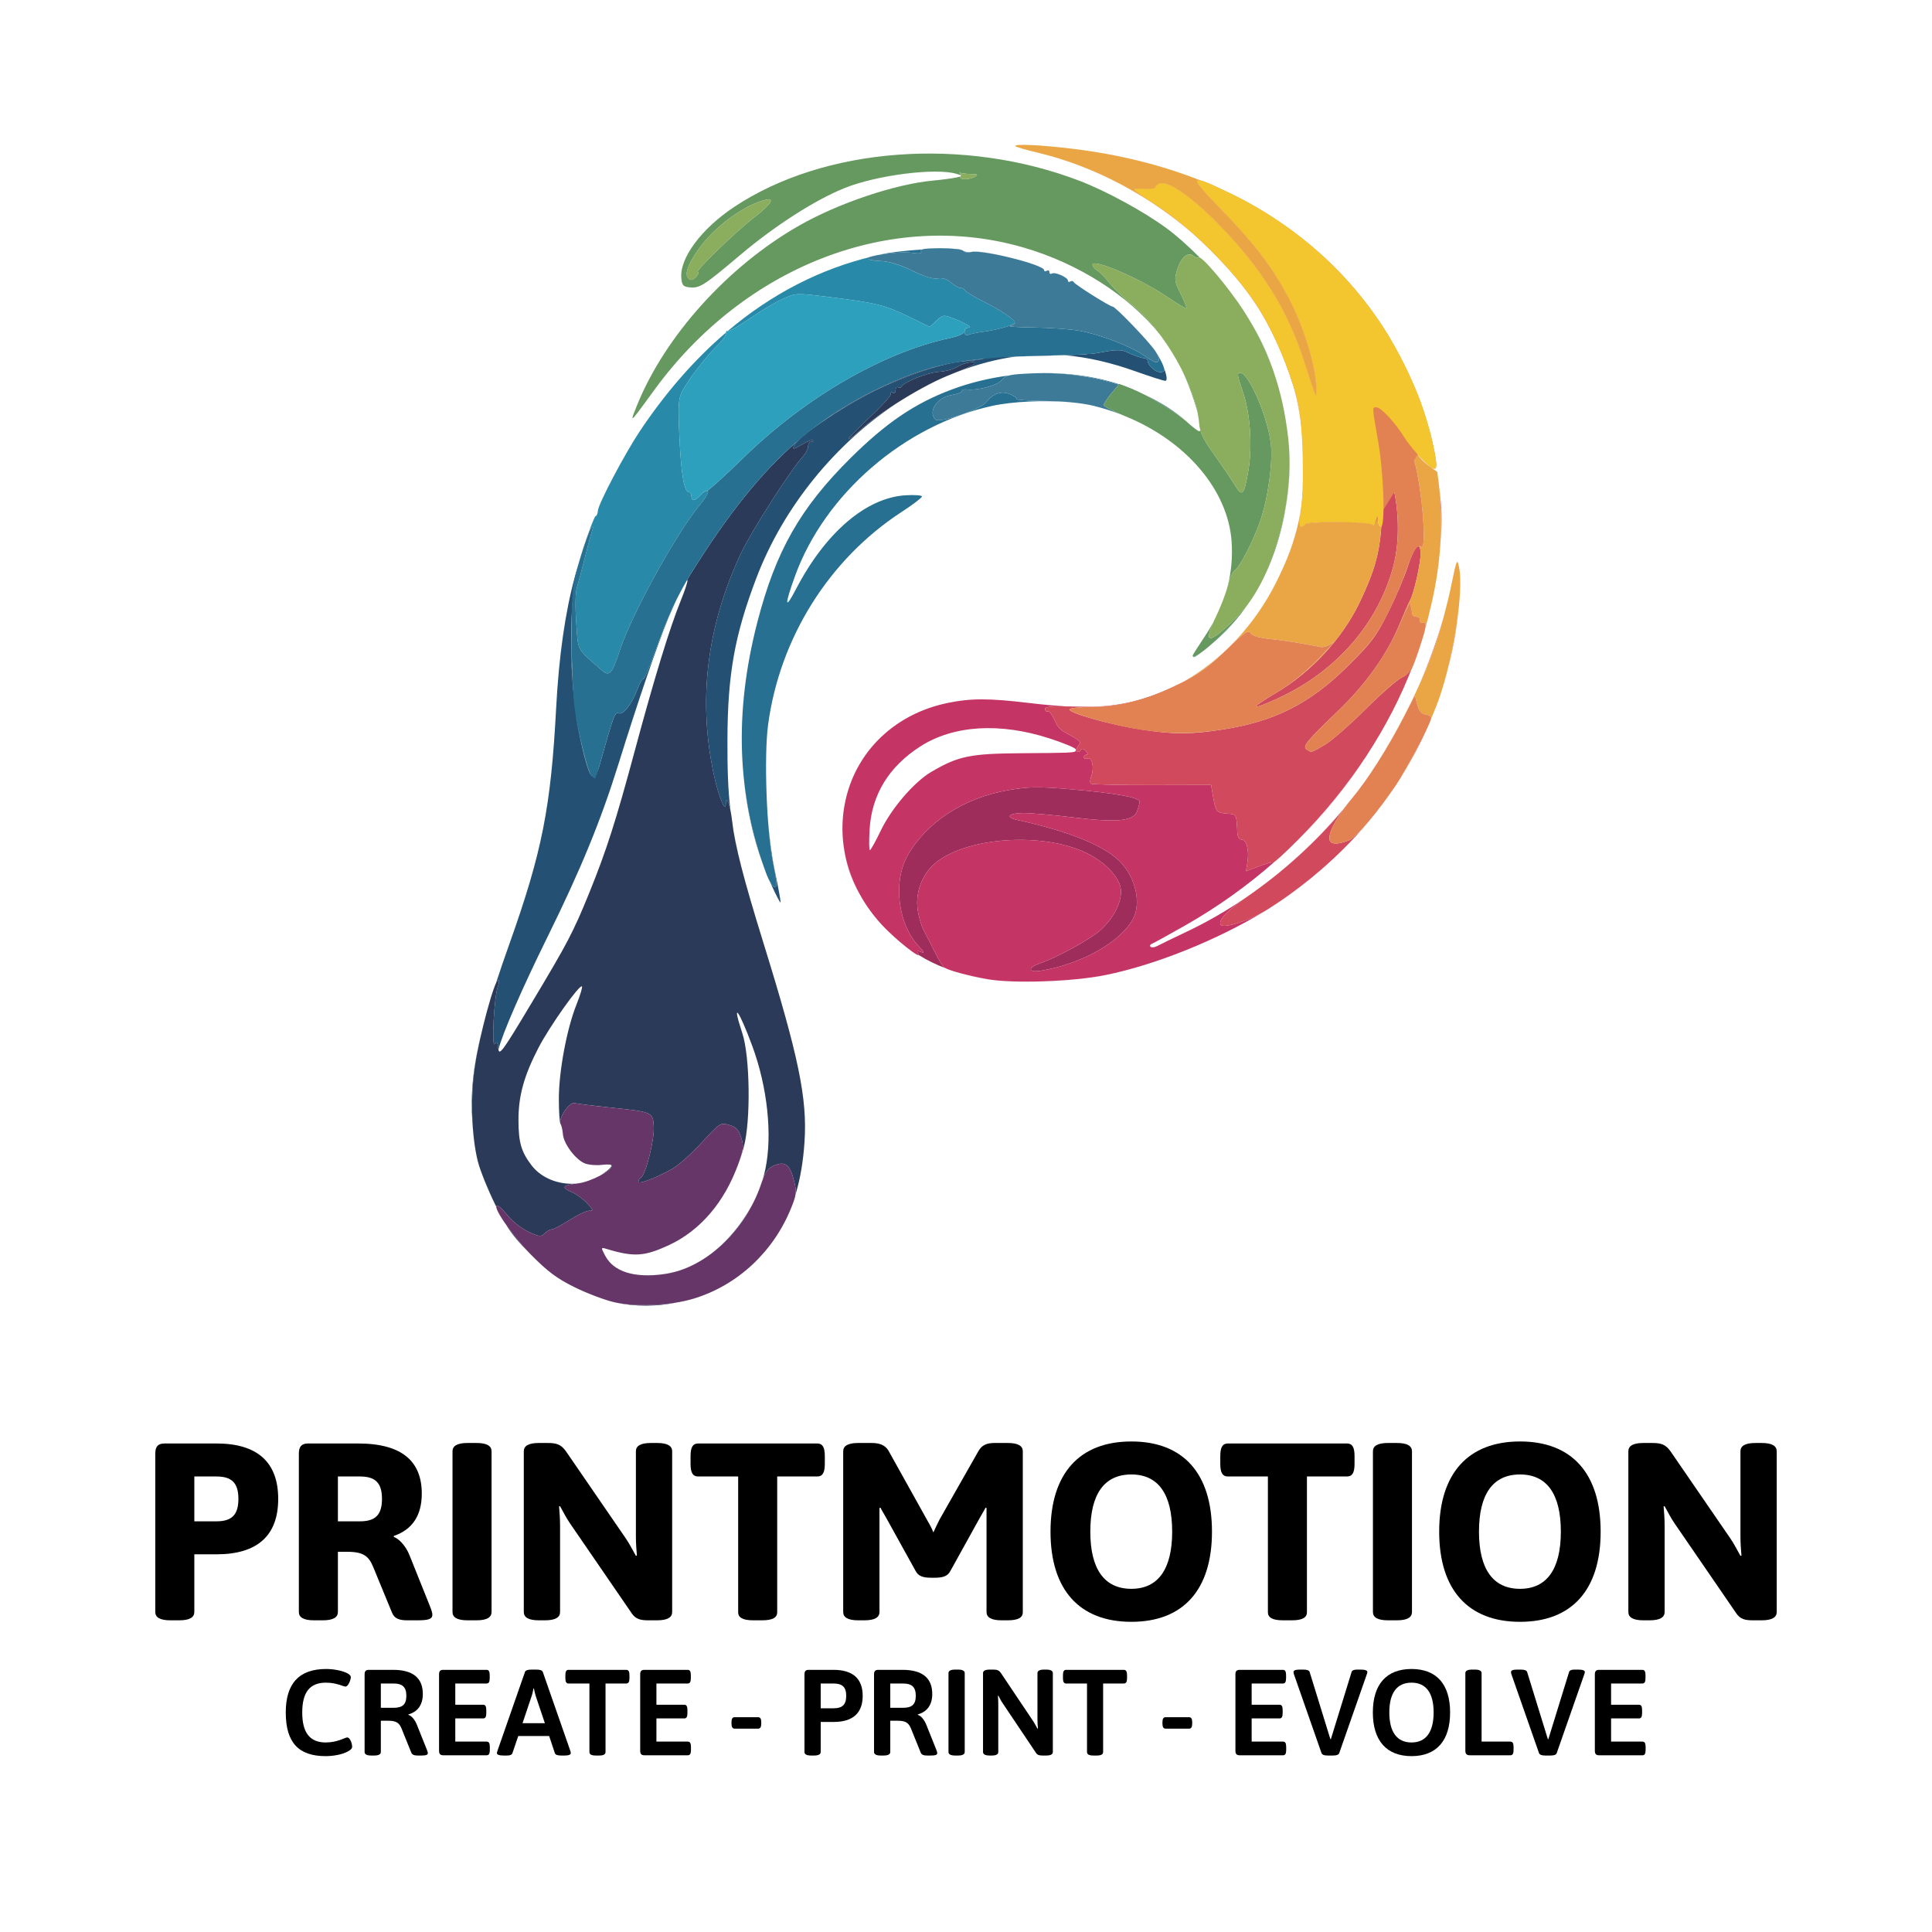 <svg xmlns="http://www.w3.org/2000/svg" xmlns:xlink="http://www.w3.org/1999/xlink" width="1200px" height="1200px" viewBox="0 0 1200 1200">
    <g id="c3d1b0d9-42e1-490d-821d-0e2b4d798834">
<g style="">
		<g id="c3d1b0d9-42e1-490d-821d-0e2b4d798834-child-0">
<path style="stroke: rgb(193,193,193); stroke-width: 0; stroke-dasharray: none; stroke-linecap: butt; stroke-dashoffset: 0; stroke-linejoin: miter; stroke-miterlimit: 4; fill: rgb(36,81,115); fill-rule: nonzero; opacity: 1;" transform="matrix(1.647 0 0 1.647 600 450.47) matrix(1 0 0 1 -55.37 11.515)  translate(-315.176, -231.41)" d="M 193.27 317.20 C 194.77 312.59 196.48 307.60 198.42 302.16 C 210.65 267.79 214.01 250.82 215.98 213.41 C 217.01 193.95 219.36 177.42 223.01 164.00 C 223.41 162.54 223.84 161.02 224.29 159.49 C 222.97 164.50 222.45 168.59 222.02 175.50 C 220.79 195.10 222.37 214.63 226.54 231.23 C 228.96 240.83 230.49 241.63 232.54 234.33 C 237.61 216.28 238.14 214.84 239.53 215.37 C 241.31 216.06 244.40 212.14 246.58 206.42 C 247.52 203.96 248.53 202.20 248.83 202.50 C 249.13 202.80 251.05 198.36 253.09 192.64 C 254.55 188.54 256.47 183.73 258.36 179.29 C 253.83 190.40 247.12 209.99 239.49 234.50 C 232.85 255.81 225.31 274.21 212.83 299.50 C 203.13 319.14 195.58 336.53 194.22 342.20 C 194.20 342.09 194.19 341.96 194.17 341.83 C 193.92 339.36 193.62 338.96 192.84 340.07 C 191.55 341.91 192.59 322.21 193.98 318.56 C 194.51 317.15 194.57 316.00 194.10 316.00 C 193.91 316.00 193.62 316.43 193.27 317.20 Z M 334.00 103.99 C 329.33 108.37 325.82 111.97 326.22 111.98 C 326.61 111.99 328.26 110.76 329.89 109.25 C 333.59 105.81 339.21 101.72 345.23 97.92 C 321.50 113.34 301.70 137.45 291.44 164.50 C 283.27 186.02 280.65 200.73 280.58 225.50 C 280.55 236.03 280.77 244.02 281.70 251.91 C 280.97 248.42 280.09 246.73 279.99 249.50 C 279.87 252.99 277.43 247.33 275.67 239.50 C 269.34 211.18 272.62 183.16 285.52 155.35 C 289.34 147.13 304.32 123.69 309.12 118.44 C 310.15 117.30 311.00 115.61 311.00 114.69 C 311.00 113.76 311.52 113.00 312.17 113.00 C 312.81 113.00 313.09 112.76 312.79 112.46 C 312.50 112.16 310.62 112.88 308.62 114.06 C 305.46 115.92 305.07 115.98 305.65 114.48 C 306.85 111.35 323.29 100.11 335.50 94.06 C 348.45 87.65 362.51 83.03 370.50 82.54 C 373.25 82.38 376.17 81.99 377.00 81.68 C 377.83 81.38 379.85 81.09 381.50 81.05 C 382.41 81.03 385.34 80.95 389.22 80.85 C 382.22 81.81 375.18 83.66 367.88 86.39 C 367.44 86.56 366.99 86.73 366.54 86.91 C 370.00 85.55 372.98 84.22 373.45 83.82 C 375.27 82.25 369.92 83.00 367.37 84.68 C 365.96 85.60 362.76 86.47 360.26 86.61 C 356.07 86.85 346.94 90.50 346.16 92.26 C 345.98 92.67 345.42 92.76 344.91 92.45 C 344.41 92.14 344.00 92.61 344.00 93.50 C 344.00 94.39 343.54 94.83 342.98 94.48 C 342.41 94.14 342.07 94.34 342.23 94.94 C 342.38 95.53 338.67 99.61 334.00 103.99 Z M 407.62 80.34 C 412.44 80.19 415.81 80.04 416.00 79.96 C 416.27 79.85 416.82 79.81 417.20 79.87 C 417.59 79.92 420.29 79.51 423.20 78.96 C 426.54 78.32 429.24 78.29 430.50 78.88 C 433.92 80.49 436.45 81.38 437.74 81.45 C 438.42 81.49 439.02 81.97 439.06 82.51 C 439.21 84.33 442.17 86.86 443.99 86.73 C 445.21 86.63 445.53 86.31 445.19 85.10 C 446.23 87.82 446.59 90.00 445.71 90.00 C 445.04 90.00 440.09 88.42 434.70 86.50 C 425.22 83.11 416.32 81.06 407.62 80.34 Z M 297.22 280.26 C 297.01 279.80 296.80 279.33 296.59 278.86 C 297.31 280.16 297.99 281.00 298.41 281.00 C 299.39 281.00 299.25 278.89 297.79 271.75 C 296.94 267.60 296.26 261.53 295.81 254.88 C 296.37 262.18 297.25 269.11 298.38 274.47 C 299.77 281.05 300.77 286.57 300.60 286.73 C 300.44 286.89 298.92 283.98 297.22 280.26 Z M 184.77 374.03 C 184.62 372.62 184.49 371.14 184.38 369.57 C 183.65 359.00 184.56 348.92 187.94 335.44 C 186.88 339.92 185.95 344.41 185.40 348.00 C 184.16 356.17 183.97 365.71 184.77 374.03 Z M 293.82 271.93 C 290.25 262.09 287.91 251.46 286.80 240.33 C 287.94 251.09 290.28 261.60 293.82 271.93 Z M 261.45 172.34 C 263.50 167.90 265.13 164.87 265.47 165.14 C 265.23 164.97 263.50 168.07 261.45 172.34 Z M 188.15 389.48 C 189.47 392.97 191.31 397.23 193.08 400.82 C 190.97 396.53 189.37 392.92 188.15 389.48 Z M 286.87 277.28 C 284.93 270.15 283.68 264.70 282.94 260.22 C 283.87 265.40 285.14 270.87 286.87 277.28 Z M 219.49 302.72 C 222.88 296.36 225.16 291.22 228.25 283.64 C 225.02 291.57 222.97 296.27 219.49 302.72 Z M 366.26 87.02 C 363.46 88.12 360.69 89.34 357.95 90.69 C 360.58 89.37 363.07 88.24 365.29 87.39 C 365.62 87.27 365.94 87.14 366.26 87.02 Z M 432.91 68.54 C 429.49 65.01 426.33 62.00 425.83 62.00 C 426.34 62.00 429.49 65.01 432.91 68.54 Z M 442.77 80.10 C 442.45 79.57 442.13 79.07 441.82 78.62 C 441.79 78.57 441.75 78.51 441.71 78.46 C 441.77 78.54 441.82 78.61 441.87 78.68 C 442.18 79.14 442.48 79.61 442.77 80.10 Z" stroke-linecap="round"></path>
</g>
		<g id="c3d1b0d9-42e1-490d-821d-0e2b4d798834-child-1">
<path style="stroke: rgb(193,193,193); stroke-width: 0; stroke-dasharray: none; stroke-linecap: butt; stroke-dashoffset: 0; stroke-linejoin: miter; stroke-miterlimit: 4; fill: rgb(43,58,89); fill-rule: nonzero; opacity: 1;" transform="matrix(1.647 0 0 1.647 600 450.47) matrix(1 0 0 1 -70.448 39.487)  translate(-300.097, -259.383)" d="M 306.26 396.86 C 306.50 395.26 306.25 393.89 305.64 391.50 C 304.13 385.56 302.33 384.21 298.24 385.90 C 296.17 386.76 295.14 387.93 293.85 391.31 C 294.26 389.95 294.62 388.58 294.90 387.20 C 297.58 374.29 295.66 356.35 289.95 340.86 C 284.87 327.10 282.01 323.40 286.18 336.00 C 289.10 344.83 289.42 369.10 286.74 379.00 C 285.89 382.13 284.85 385.14 283.64 388.01 C 283.98 387.19 284.30 386.35 284.61 385.51 C 286.68 379.79 286.81 378.59 285.73 375.30 C 284.77 372.38 283.78 371.37 281.19 370.62 C 277.94 369.69 277.72 369.84 270.88 377.28 C 267.03 381.47 262.00 385.95 259.68 387.24 C 253.64 390.62 247.00 393.14 247.00 392.05 C 247.00 391.54 247.44 390.85 247.97 390.52 C 249.75 389.42 253.11 376.04 252.80 371.29 C 252.44 365.72 252.46 365.73 236.00 364.02 C 229.68 363.36 223.77 362.62 222.87 362.38 C 220.97 361.87 216.57 368.50 217.65 370.24 C 217.70 370.32 217.74 370.41 217.79 370.52 C 217.74 370.43 217.69 370.36 217.65 370.31 C 217.29 369.96 217.00 365.65 217.00 360.74 C 217.00 350.36 220.00 334.34 223.67 325.18 C 225.06 321.70 225.98 318.64 225.71 318.38 C 224.81 317.48 213.51 333.44 209.33 341.50 C 203.84 352.08 201.73 359.75 201.77 368.96 C 201.80 377.24 202.83 380.78 206.70 385.85 C 210.46 390.78 217.04 393.22 223.42 392.76 C 218.27 393.44 217.90 394.30 221.88 395.95 C 223.47 396.61 226.03 398.46 227.57 400.07 C 230.09 402.70 230.17 403.00 228.40 403.00 C 227.32 403.00 223.99 404.58 221.00 406.50 C 218.01 408.42 215.02 410.00 214.36 410.00 C 213.69 410.00 212.46 410.69 211.62 411.53 C 210.25 412.89 209.61 412.83 205.48 410.88 C 202.94 409.69 199.47 406.98 197.77 404.86 C 196.06 402.74 194.26 401.00 193.77 401.00 C 193.51 401.00 193.39 401.16 193.38 401.44 C 193.28 401.24 193.18 401.03 193.08 400.82 C 190.29 395.14 187.32 387.80 186.48 384.50 C 184.02 374.79 183.58 359.94 185.40 348.00 C 187.14 336.60 192.74 316.00 194.10 316.00 C 194.57 316.00 194.51 317.15 193.98 318.56 C 192.59 322.21 191.55 341.91 192.84 340.07 C 193.62 338.96 193.92 339.36 194.17 341.83 C 194.47 344.72 195.70 343.03 206.64 324.77 C 220.53 301.59 222.42 297.98 228.42 283.22 C 234.92 267.22 238.51 256.02 245.64 229.50 C 253.05 201.95 258.82 183.11 263.02 172.79 C 264.63 168.84 265.73 165.40 265.48 165.15 C 265.44 165.11 265.38 165.12 265.30 165.18 C 265.76 164.40 266.22 163.63 266.69 162.88 C 280.48 140.75 292.93 124.96 306.82 112.91 C 306.20 113.55 305.80 114.08 305.65 114.48 C 305.07 115.98 305.46 115.92 308.62 114.06 C 310.62 112.88 312.50 112.16 312.79 112.46 C 313.09 112.76 312.81 113.00 312.17 113.00 C 311.52 113.00 311.00 113.76 311.00 114.69 C 311.00 115.61 310.15 117.30 309.12 118.44 C 304.32 123.69 289.34 147.13 285.52 155.35 C 272.62 183.16 269.34 211.18 275.67 239.50 C 277.43 247.33 279.87 252.99 279.99 249.50 C 280.12 245.75 281.70 250.16 282.37 256.17 C 283.35 264.98 286.59 277.56 294.16 302.00 C 307.45 344.86 310.72 360.68 309.65 376.92 C 309.17 384.32 308.06 390.91 306.26 396.86 Z M 334.00 103.99 C 338.67 99.61 342.38 95.53 342.23 94.94 C 342.07 94.34 342.41 94.14 342.98 94.48 C 343.54 94.83 344.00 94.39 344.00 93.50 C 344.00 92.61 344.41 92.14 344.91 92.45 C 345.42 92.76 345.98 92.67 346.16 92.26 C 346.94 90.50 356.07 86.85 360.26 86.61 C 362.76 86.47 365.96 85.60 367.37 84.68 C 369.92 83.00 375.27 82.25 373.45 83.82 C 372.93 84.27 369.25 85.88 365.29 87.39 C 354.73 91.43 337.86 101.84 329.89 109.25 C 328.26 110.76 326.61 111.99 326.22 111.98 C 325.82 111.97 329.33 108.37 334.00 103.99 Z M 314.72 106.56 C 323.52 100.04 333.03 94.72 343.87 90.02 C 349.93 87.39 355.53 85.47 361.78 84.05 C 354.11 85.99 344.53 89.59 335.50 94.06 C 328.77 97.39 320.76 102.30 314.72 106.56 Z M 238.00 437.51 C 244.46 438.97 253.91 438.89 261.87 437.51 C 253.94 439.17 245.73 439.25 238.00 437.51 Z M 222.45 206.76 C 221.51 196.66 221.35 186.09 222.02 175.50 C 221.49 183.85 221.73 196.54 222.45 206.76 Z M 196.93 408.01 C 199.46 411.64 203.03 416.03 206.50 419.55 C 209.27 422.36 211.49 424.43 213.67 426.15 C 211.45 424.40 209.18 422.29 206.32 419.40 C 201.81 414.84 199.32 411.95 196.93 408.01 Z M 291.29 397.95 C 287.37 406.65 281.26 414.16 274.17 419.39 C 281.20 414.09 287.37 406.39 291.29 397.95 Z M 369.47 82.62 C 371.81 82.27 374.27 81.97 376.90 81.72 C 375.96 82.02 373.15 82.38 370.50 82.54 C 370.17 82.56 369.83 82.59 369.47 82.62 Z M 390.25 80.82 C 393.43 80.68 396.83 80.58 400.50 80.50 C 408.33 80.32 415.00 80.10 415.91 79.98 C 414.99 80.10 408.09 80.36 400.00 80.57 C 396.58 80.66 393.19 80.75 390.25 80.82 Z M 233.07 389.45 C 236.32 387.20 237.45 386.00 236.45 385.63 C 236.80 385.70 237.00 385.81 237.00 385.96 C 237.00 386.84 235.33 388.20 233.05 389.47 C 233.05 389.46 233.06 389.46 233.07 389.45 Z M 261.12 173.04 C 258.95 177.78 256.35 183.94 254.27 189.41 C 256.62 183.09 258.85 177.75 261.12 173.04 Z M 228.96 238.35 C 228.23 237.19 227.45 234.83 226.54 231.23 C 226.40 230.67 226.26 230.10 226.13 229.53 C 227.20 233.72 228.26 237.07 228.96 238.35 Z M 261.68 425.79 C 260.01 426.30 258.32 426.67 256.63 426.90 C 253.12 427.38 249.95 427.47 247.15 427.18 C 251.65 427.59 256.90 427.14 261.68 425.79 Z M 258.24 416.06 C 258.39 415.99 258.54 415.92 258.70 415.85 C 260.56 414.98 262.36 413.97 264.09 412.84 C 262.44 413.93 260.74 414.90 259.00 415.71 C 258.74 415.83 258.49 415.95 258.24 416.06 Z M 236.19 422.39 C 235.49 421.63 234.90 420.78 234.42 419.85 C 234.84 420.65 235.48 421.56 236.19 422.39 Z" stroke-linecap="round"></path>
</g>
		<g id="c3d1b0d9-42e1-490d-821d-0e2b4d798834-child-2">
<path style="stroke: rgb(193,193,193); stroke-width: 0; stroke-dasharray: none; stroke-linecap: butt; stroke-dashoffset: 0; stroke-linejoin: miter; stroke-miterlimit: 4; fill: rgb(41,137,169); fill-rule: nonzero; opacity: 1;" transform="matrix(1.647 0 0 1.647 600 450.47) matrix(1 0 0 1 -65.178 -81.018)  translate(-305.367, -138.877)" d="M 224.46 158.88 C 224.99 156.90 225.66 154.77 226.49 152.25 C 228.54 146.06 230.52 141.00 230.89 141.00 C 231.27 141.00 231.64 140.08 231.73 138.95 C 231.93 136.32 241.87 117.48 247.53 109.00 C 257.32 94.35 268.19 81.92 280.02 71.80 C 280.01 71.90 280.00 72.02 280.00 72.15 C 280.00 72.96 278.60 74.95 276.90 76.56 C 272.85 80.39 265.76 89.59 263.56 93.86 C 262.06 96.78 261.92 99.09 262.48 111.36 C 263.11 125.32 264.28 132.00 266.08 132.00 C 266.58 132.00 267.00 132.68 267.00 133.50 C 267.00 135.56 268.35 135.38 270.48 133.02 C 271.46 131.94 272.67 131.30 273.16 131.60 C 273.65 131.90 272.30 134.26 270.16 136.83 C 261.32 147.42 244.34 178.31 239.95 191.78 C 237.14 200.40 236.05 201.65 233.34 199.28 C 228.09 194.69 225.88 193.01 224.85 190.78 C 223.93 188.81 223.93 186.41 223.56 181.19 C 223.12 175.02 223.24 169.79 223.86 167.79 C 224.42 165.98 225.77 160.90 226.86 156.50 C 227.95 152.10 229.17 147.60 229.57 146.50 C 230.08 145.10 229.97 144.80 229.22 145.50 C 228.63 146.05 226.73 151.23 225.01 157.00 C 224.81 157.66 224.63 158.29 224.46 158.88 Z M 280.62 71.28 C 297.17 57.27 315.57 47.77 335.45 43.05 C 332.24 44.00 333.42 44.60 339.00 44.89 C 341.68 45.03 346.24 46.48 350.28 48.47 C 354.73 50.67 358.01 51.67 359.84 51.38 C 361.69 51.09 363.41 51.62 364.96 52.97 C 366.25 54.09 367.87 55.00 368.57 55.00 C 369.26 55.00 369.98 55.39 370.17 55.88 C 370.35 56.36 373.40 58.21 376.94 59.98 C 383.68 63.37 389.00 66.92 389.00 68.03 C 389.00 68.88 382.61 70.75 377.34 71.45 C 375.05 71.75 372.46 72.27 371.59 72.60 C 370.54 73.01 370.00 72.66 370.00 71.61 C 370.00 70.72 370.54 70.00 371.20 70.00 C 373.17 70.00 370.85 68.44 366.21 66.64 C 362.01 65.02 361.88 65.03 359.41 67.32 L 356.89 69.66 L 349.09 65.86 C 339.97 61.43 336.91 60.66 319.50 58.48 C 306.52 56.85 306.49 56.85 301.54 59.06 C 298.81 60.28 293.12 63.66 288.89 66.57 C 284.74 69.43 281.07 71.52 280.62 71.28 Z M 228.62 237.64 C 227.38 234.71 225.38 227.20 223.92 219.77 C 223.67 218.50 223.44 216.94 223.23 215.16 C 224.59 223.60 227.12 234.04 228.62 237.64 Z M 222.05 199.63 C 221.71 192.21 221.63 184.35 221.88 178.16 C 221.85 180.49 221.84 183.22 221.83 186.50 C 221.82 190.81 221.90 195.41 222.05 199.63 Z M 349.84 40.79 C 358.62 39.97 367.79 39.82 369.21 40.77 C 367.88 39.89 358.51 40.04 349.84 40.79 Z" stroke-linecap="round"></path>
</g>
		<g id="c3d1b0d9-42e1-490d-821d-0e2b4d798834-child-3">
<path style="stroke: rgb(193,193,193); stroke-width: 0; stroke-dasharray: none; stroke-linecap: butt; stroke-dashoffset: 0; stroke-linejoin: miter; stroke-miterlimit: 4; fill: rgb(39,112,145); fill-rule: nonzero; opacity: 1;" transform="matrix(1.647 0 0 1.647 600 450.47) matrix(1 0 0 1 -14.056 -59.26)  translate(-356.49, -160.635)" d="M 229.21 238.75 C 227.81 237.07 224.43 223.36 222.97 213.50 C 222.32 209.10 221.81 196.95 221.83 186.50 C 221.88 168.18 221.99 167.12 225.01 157.00 C 226.73 151.23 228.63 146.05 229.22 145.50 C 229.97 144.80 230.08 145.10 229.57 146.50 C 229.17 147.60 227.95 152.10 226.86 156.50 C 225.77 160.90 224.42 165.98 223.86 167.79 C 223.24 169.79 223.12 175.02 223.56 181.19 C 223.93 186.41 223.93 188.81 224.85 190.78 C 225.88 193.01 228.09 194.69 233.34 199.28 C 236.05 201.65 237.14 200.40 239.95 191.78 C 244.34 178.31 261.32 147.42 270.16 136.83 C 272.30 134.26 273.65 131.90 273.16 131.60 C 272.67 131.30 271.48 131.92 270.51 132.99 C 271.50 131.89 272.54 131.21 272.81 131.48 C 273.08 131.75 279.47 125.97 287.01 118.63 C 310.03 96.23 339.32 79.28 364.25 73.92 C 367.77 73.16 370.00 72.16 370.00 71.34 C 370.00 70.60 370.54 70.00 371.20 70.00 C 370.54 70.00 370.00 70.72 370.00 71.61 C 370.00 72.66 370.54 73.01 371.59 72.60 C 372.46 72.27 375.05 71.75 377.34 71.45 C 382.54 70.76 388.83 68.93 389.00 68.06 C 389.00 68.08 389.00 68.10 389.00 68.11 C 389.00 68.52 388.21 69.06 387.25 69.31 C 386.29 69.56 390.23 69.82 396.00 69.89 C 401.77 69.96 409.42 70.49 412.98 71.07 C 420.43 72.28 432.34 76.80 437.75 80.48 C 439.79 81.87 441.73 83.00 442.07 83.00 C 443.80 83.00 443.71 81.40 441.82 78.62 C 442.99 80.34 444.37 82.83 444.87 84.16 C 445.63 86.16 445.48 86.61 443.99 86.73 C 442.17 86.86 439.21 84.33 439.06 82.51 C 439.02 81.97 438.42 81.49 437.74 81.45 C 436.45 81.38 433.92 80.49 430.50 78.88 C 429.24 78.29 426.54 78.32 423.20 78.96 C 420.29 79.51 417.59 79.92 417.20 79.87 C 416.82 79.81 416.27 79.85 416.00 79.96 C 415.73 80.07 408.75 80.31 400.50 80.50 C 372.07 81.13 359.48 83.25 343.87 90.02 C 311.84 103.92 291.40 123.21 266.69 162.88 C 261.87 170.61 257.73 179.69 253.05 192.77 C 251.03 198.42 249.13 202.80 248.83 202.50 C 248.53 202.20 247.52 203.96 246.58 206.42 C 244.40 212.14 241.31 216.06 239.53 215.37 C 238.14 214.84 237.60 216.31 232.56 234.25 C 231.67 237.41 230.79 240.00 230.59 240.00 C 230.40 240.00 229.78 239.44 229.21 238.75 Z M 295.19 275.75 C 284.14 246.10 283.05 215.11 291.87 180.98 C 298.78 154.23 308.06 137.90 327.07 119.07 C 340.39 105.87 351.23 98.51 364.96 93.36 C 371.91 90.74 379.32 88.95 386.83 87.97 C 385.42 88.32 384.73 88.85 384.04 89.71 C 382.38 91.75 374.81 93.77 370.75 93.25 C 369.79 93.12 369.00 93.41 369.00 93.88 C 369.00 94.36 367.22 95.03 365.05 95.38 C 359.54 96.26 356.06 101.66 359.06 104.66 C 360.47 106.07 375.91 100.80 378.04 98.18 C 380.85 94.74 383.85 93.69 387.08 95.03 C 388.67 95.69 389.80 96.52 389.58 96.87 C 389.37 97.21 394.21 97.54 400.35 97.60 C 403.24 97.62 406.24 97.77 409.05 98.01 C 399.73 97.29 388.14 97.77 380.50 99.44 C 347.39 106.64 317.29 132.61 306.05 163.67 C 302.02 174.80 302.19 176.71 306.46 168.50 C 317.56 147.22 332.85 134.11 347.70 133.17 C 351.17 132.95 353.97 133.16 353.94 133.63 C 353.90 134.11 350.42 136.75 346.20 139.50 C 318.91 157.28 300.27 187.01 295.91 219.72 C 294.32 231.69 295.33 259.72 297.79 271.75 C 299.25 278.89 299.39 281.00 298.41 281.00 C 297.71 281.00 296.26 278.64 295.19 275.75 Z M 337.59 42.50 C 337.88 42.44 338.18 42.37 338.51 42.30 C 342.32 41.49 348.29 40.84 353.97 40.48 C 353.53 40.65 353.42 40.87 353.59 41.15 C 354.11 41.99 353.10 42.14 349.90 41.69 C 347.18 41.32 341.50 41.80 337.59 42.50 Z M 398.60 87.10 C 409.97 86.91 421.14 88.61 430.88 92.20 C 432.44 92.77 434.17 93.52 435.98 94.38 C 424.81 89.59 411.70 86.95 398.60 87.10 Z M 491.15 137.56 C 489.30 149.15 485.44 160.08 479.78 169.64 C 485.26 160.23 489.19 149.04 491.15 137.56 Z M 473.04 179.32 C 470.08 182.95 466.81 186.27 463.24 189.25 C 463.16 189.32 463.08 189.38 463.00 189.45 C 466.29 186.59 470.12 182.80 473.04 179.32 Z M 474.88 62.97 C 480.47 71.63 484.22 79.29 487.07 88.06 C 484.20 79.38 480.21 71.23 474.88 62.97 Z M 358.08 51.34 C 356.18 51.05 353.55 50.08 350.28 48.47 C 346.24 46.48 341.68 45.03 339.00 44.89 C 336.19 44.74 334.50 44.52 333.92 44.21 C 334.75 44.49 336.63 44.75 338.69 44.85 C 341.77 45.00 345.95 46.30 350.28 48.45 C 353.56 50.08 356.19 51.05 358.08 51.34 Z M 372.68 41.37 C 372.69 41.37 372.70 41.37 372.70 41.37 C 374.46 40.91 380.30 41.89 386.13 43.28 C 380.45 41.95 374.74 41.01 372.68 41.37 Z M 459.36 192.39 C 457.28 193.98 456.25 194.53 456.20 193.98 C 456.64 194.14 457.80 193.52 459.36 192.39 Z M 369.44 40.93 C 370.16 41.41 371.41 41.61 372.44 41.43 C 371.16 41.74 369.84 41.55 369.50 41.00 C 369.49 40.98 369.47 40.96 369.44 40.93 Z M 369.35 40.87 C 368.95 40.63 367.92 40.43 366.51 40.27 C 367.97 40.37 368.95 40.55 369.27 40.81 C 369.29 40.83 369.32 40.85 369.35 40.87 Z M 385.27 64.71 C 383.11 63.29 380.19 61.62 376.94 59.98 C 380.24 61.65 383.14 63.30 385.27 64.71 Z M 270.48 133.02 C 269.25 134.38 268.28 135.02 267.68 134.92 C 268.28 135.02 269.24 134.38 270.48 133.02 Z" stroke-linecap="round"></path>
</g>
		<g id="c3d1b0d9-42e1-490d-821d-0e2b4d798834-child-4">
<path style="stroke: rgb(193,193,193); stroke-width: 0; stroke-dasharray: none; stroke-linecap: butt; stroke-dashoffset: 0; stroke-linejoin: miter; stroke-miterlimit: 4; fill: rgb(44,160,188); fill-rule: nonzero; opacity: 1;" transform="matrix(1.647 0 0 1.647 600 450.47) matrix(1 0 0 1 -53.504 -123.77)  translate(-317.041, -96.125)" d="M 267.00 133.50 C 267.00 132.68 266.58 132.00 266.08 132.00 C 264.28 132.00 263.11 125.32 262.48 111.36 C 261.92 99.09 262.06 96.78 263.56 93.86 C 265.76 89.59 272.85 80.39 276.90 76.56 C 278.60 74.95 280.00 72.96 280.00 72.15 C 280.00 71.33 280.27 70.94 280.60 71.27 C 280.93 71.60 284.66 69.49 288.89 66.57 C 293.12 63.66 298.81 60.28 301.54 59.06 C 306.49 56.85 306.52 56.85 319.50 58.48 C 336.91 60.66 339.97 61.43 349.09 65.86 L 356.89 69.66 L 359.41 67.32 C 361.88 65.03 362.01 65.02 366.21 66.64 C 370.85 68.44 373.17 70.00 371.20 70.00 C 370.54 70.00 370.00 70.60 370.00 71.34 C 370.00 72.16 367.77 73.16 364.25 73.92 C 339.32 79.28 310.03 96.23 287.01 118.63 C 279.47 125.97 273.08 131.75 272.81 131.48 C 272.54 131.21 271.50 131.89 270.51 132.99 C 268.35 135.38 267.00 135.57 267.00 133.50 Z" stroke-linecap="round"></path>
</g>
		<g id="c3d1b0d9-42e1-490d-821d-0e2b4d798834-child-5">
<path style="stroke: rgb(193,193,193); stroke-width: 0; stroke-dasharray: none; stroke-linecap: butt; stroke-dashoffset: 0; stroke-linejoin: miter; stroke-miterlimit: 4; fill: rgb(60,122,152); fill-rule: nonzero; opacity: 1;" transform="matrix(1.647 0 0 1.647 600 450.47) matrix(1 0 0 1 25.26 -145.45)  translate(-395.806, -74.445)" d="M 437.75 80.48 C 432.34 76.80 420.43 72.28 412.98 71.07 C 409.42 70.49 401.77 69.96 396.00 69.89 C 390.23 69.82 386.29 69.56 387.25 69.31 C 388.21 69.06 389.00 68.52 389.00 68.11 C 389.00 66.93 383.87 63.47 376.94 59.98 C 373.40 58.21 370.35 56.36 370.17 55.88 C 369.98 55.39 369.26 55.00 368.57 55.00 C 367.87 55.00 366.25 54.09 364.96 52.97 C 363.41 51.62 361.69 51.09 359.84 51.38 C 358.01 51.67 354.74 50.67 350.28 48.45 C 345.95 46.30 341.77 45.00 338.69 44.85 C 336.05 44.73 333.70 44.33 333.48 43.98 C 332.77 42.82 345.38 41.07 349.90 41.69 C 353.10 42.14 354.11 41.99 353.59 41.15 C 353.08 40.32 355.10 40.00 360.88 40.00 C 365.28 40.00 369.16 40.45 369.50 41.00 C 369.84 41.56 371.18 41.74 372.48 41.42 C 376.58 40.39 400.00 46.21 400.00 48.26 C 400.00 48.73 400.45 48.84 401.00 48.50 C 401.55 48.16 402.00 48.39 402.00 49.00 C 402.00 49.61 402.42 49.86 402.93 49.55 C 404.08 48.83 409.00 51.00 409.00 52.22 C 409.00 52.71 409.41 52.86 409.91 52.55 C 410.42 52.24 410.98 52.33 411.16 52.76 C 411.56 53.67 424.79 62.00 425.83 62.00 C 426.87 62.00 439.31 74.93 441.82 78.61 C 443.71 81.39 443.80 83.00 442.07 83.00 C 441.73 83.00 439.79 81.87 437.75 80.48 Z M 428.11 91.46 L 425.42 94.67 C 423.82 96.60 422.50 98.61 422.50 99.13 C 422.50 99.58 425.25 101.08 428.87 102.63 C 425.51 101.34 422.00 100.24 418.38 99.36 C 414.27 98.36 407.01 97.65 400.35 97.60 C 394.21 97.54 389.37 97.21 389.58 96.87 C 389.80 96.52 388.67 95.69 387.08 95.03 C 383.85 93.69 380.85 94.74 378.04 98.18 C 375.91 100.80 360.47 106.07 359.06 104.66 C 356.06 101.66 359.54 96.26 365.05 95.38 C 367.22 95.03 369.00 94.36 369.00 93.88 C 369.00 93.41 369.79 93.12 370.75 93.25 C 374.81 93.77 382.38 91.75 384.04 89.71 C 385.54 87.85 387.05 87.53 395.98 87.17 C 406.98 86.73 418.07 88.28 428.11 91.46 Z M 458.16 108.89 C 457.44 108.52 455.74 107.19 454.01 105.63 C 450.60 102.55 443.69 98.17 437.75 95.17 C 443.94 98.01 449.48 101.53 454.00 105.62 C 455.74 107.19 457.44 108.52 458.16 108.89 Z" stroke-linecap="round"></path>
</g>
		<g id="c3d1b0d9-42e1-490d-821d-0e2b4d798834-child-6">
<path style="stroke: rgb(193,193,193); stroke-width: 0; stroke-dasharray: none; stroke-linecap: butt; stroke-dashoffset: 0; stroke-linejoin: miter; stroke-miterlimit: 4; fill: rgb(101,54,103); fill-rule: nonzero; opacity: 1;" transform="matrix(1.647 0 0 1.647 600 450.47) matrix(1 0 0 1 -120.676 180.569)  translate(-249.869, -400.464)" d="M 238.00 437.51 C 234.43 436.71 227.68 434.16 223.00 431.86 C 216.28 428.54 212.83 425.97 206.50 419.55 C 199.24 412.19 191.56 401.00 193.77 401.00 C 194.26 401.00 196.06 402.74 197.77 404.86 C 199.47 406.98 202.94 409.69 205.48 410.88 C 209.61 412.83 210.25 412.89 211.62 411.53 C 212.46 410.69 213.69 410.00 214.36 410.00 C 215.02 410.00 218.01 408.42 221.00 406.50 C 223.99 404.58 227.32 403.00 228.40 403.00 C 230.17 403.00 230.09 402.70 227.57 400.07 C 226.03 398.46 223.47 396.61 221.88 395.95 C 217.71 394.22 218.31 393.36 224.15 392.67 C 228.96 392.10 237.00 387.90 237.00 385.96 C 237.00 385.54 235.31 385.41 233.25 385.68 C 231.19 385.95 228.31 385.71 226.85 385.15 C 223.40 383.82 218.83 377.78 218.54 374.17 C 218.42 372.61 218.02 370.84 217.65 370.24 C 216.57 368.50 220.97 361.87 222.87 362.38 C 223.77 362.62 229.68 363.36 236.00 364.02 C 252.46 365.73 252.44 365.72 252.80 371.29 C 253.11 376.04 249.75 389.42 247.97 390.52 C 247.44 390.85 247.00 391.54 247.00 392.05 C 247.00 393.14 253.64 390.62 259.68 387.24 C 262.00 385.95 267.03 381.47 270.88 377.28 C 277.72 369.84 277.94 369.69 281.19 370.62 C 283.78 371.37 284.77 372.38 285.73 375.30 C 286.81 378.59 286.68 379.79 284.61 385.51 C 279.43 399.77 270.37 410.38 258.70 415.85 C 249.33 420.24 245.35 420.51 235.15 417.42 C 232.81 416.72 232.81 416.73 234.42 419.85 C 237.58 425.96 245.36 428.43 256.63 426.90 C 272.02 424.81 287.14 410.86 293.18 393.18 C 294.83 388.33 295.82 386.90 298.24 385.90 C 302.33 384.21 304.13 385.56 305.64 391.50 C 306.77 395.90 306.67 396.86 304.54 402.10 C 297.87 418.51 284.46 430.99 268.07 436.06 C 259.41 438.74 246.26 439.37 238.00 437.51 Z" stroke-linecap="round"></path>
</g>
		<g id="c3d1b0d9-42e1-490d-821d-0e2b4d798834-child-7">
<path style="stroke: rgb(193,193,193); stroke-width: 0; stroke-dasharray: none; stroke-linecap: butt; stroke-dashoffset: 0; stroke-linejoin: miter; stroke-miterlimit: 4; fill: rgb(102,153,95); fill-rule: nonzero; opacity: 1;" transform="matrix(1.647 0 0 1.647 600 450.47) matrix(1 0 0 1 -1.876 -120.745)  translate(-368.669, -99.151)" d="M 368.45 13.09 C 367.70 14.30 372.09 14.23 374.00 13.00 C 375.17 12.24 374.92 12.03 372.83 12.02 C 371.36 12.01 369.56 11.85 368.83 11.66 C 368.10 11.48 367.84 11.52 368.26 11.75 C 368.50 11.89 368.63 12.15 368.63 12.45 L 367.00 11.96 C 359.18 9.59 336.90 12.41 324.75 17.31 C 313.57 21.82 298.48 31.50 285.46 42.50 C 271.90 53.97 270.15 55.10 266.50 54.77 C 263.92 54.54 263.46 54.05 263.19 51.28 C 262.47 43.80 270.73 32.65 283.11 24.43 C 317.15 1.80 369.83 -2.16 413.50 14.63 C 423.45 18.45 437.44 26.07 445.96 32.30 C 449.86 35.14 454.31 39.11 458.66 43.48 C 458.45 43.38 458.29 43.37 458.21 43.46 C 457.92 43.75 457.11 43.51 456.41 42.92 C 454.33 41.20 451.63 43.40 450.23 47.97 C 449.05 51.80 449.15 52.51 451.51 57.20 C 452.91 59.99 453.88 62.45 453.67 62.66 C 453.46 62.87 450.31 61.00 446.67 58.51 C 436.34 51.44 417.73 43.46 418.28 46.34 C 418.40 46.98 419.25 47.95 420.17 48.50 C 421.08 49.05 423.19 51.21 424.84 53.30 C 426.50 55.38 430.12 58.89 432.88 61.09 C 436.56 64.03 440.22 67.96 443.57 72.41 C 431.85 57.86 413.02 45.72 391.99 39.66 C 342.28 25.32 287.01 46.73 252.97 93.50 C 247.41 101.13 245.13 104.28 244.80 104.09 C 244.56 103.95 245.30 102.14 246.55 99.06 C 257.17 72.94 280.84 46.73 307.62 31.46 C 322.45 23.00 343.66 15.86 358.00 14.50 C 361.58 14.16 365.62 13.62 367.00 13.30 L 368.52 12.94 C 368.50 12.99 368.48 13.04 368.45 13.09 Z M 469.31 167.14 C 470.64 161.75 471.10 156.27 470.71 150.63 C 469.38 131.26 453.58 112.66 430.50 103.31 C 426.10 101.53 422.50 99.65 422.50 99.13 C 422.50 98.61 423.82 96.60 425.42 94.67 L 428.35 91.17 L 432.94 92.97 C 439.40 95.52 449.61 101.66 454.01 105.63 C 456.06 107.48 458.06 109.00 458.46 109.00 C 458.67 109.00 458.81 108.84 458.89 108.55 C 459.57 110.95 461.12 113.62 464.21 117.93 C 467.19 122.09 470.67 127.23 471.95 129.34 C 474.77 134.01 475.44 133.25 477.08 123.53 C 478.57 114.69 477.72 102.33 475.07 94.50 C 472.73 87.54 472.65 87.00 474.02 87.00 C 477.14 87.00 484.22 103.36 485.49 113.50 C 486.37 120.53 484.40 134.75 481.36 143.28 C 478.60 151.02 473.63 160.49 471.67 161.74 C 471.04 162.14 470.00 164.52 469.31 167.14 Z M 265.34 50.44 C 266.09 52.41 267.40 52.43 269.00 50.50 C 269.68 49.67 269.86 49.00 269.40 49.00 C 267.96 49.00 283.08 34.28 290.21 28.74 C 297.56 23.03 298.95 20.58 294.03 21.99 C 288.37 23.61 280.78 28.45 275.15 34.01 C 269.09 40.01 264.37 47.91 265.34 50.44 Z M 456.00 193.63 C 456.00 193.43 457.98 190.31 460.40 186.70 C 461.62 184.88 462.73 183.06 463.74 181.23 C 462.28 184.47 461.82 186.42 462.37 186.97 C 463.51 188.11 472.46 180.17 476.97 174.10 C 476.01 175.51 475.01 176.87 473.98 178.17 C 467.79 185.94 456.00 196.08 456.00 193.63 Z M 457.79 101.56 C 456.60 97.24 454.63 91.71 452.44 86.85 C 454.93 91.90 456.81 96.98 457.79 101.56 Z M 471.66 58.37 C 472.85 59.96 473.93 61.50 474.88 62.97 C 475.66 64.17 476.41 65.38 477.13 66.58 C 485.55 80.61 490.15 94.59 492.07 111.73 C 493.38 123.41 492.14 136.06 488.83 147.89 C 492.05 136.00 493.34 123.05 492.07 111.73 C 490.15 94.59 485.45 80.32 477.13 66.58 C 476.50 65.54 475.85 64.50 475.18 63.47 C 474.12 61.83 472.92 60.10 471.66 58.37 Z" stroke-linecap="round"></path>
</g>
		<g id="c3d1b0d9-42e1-490d-821d-0e2b4d798834-child-8">
<path style="stroke: rgb(193,193,193); stroke-width: 0; stroke-dasharray: none; stroke-linecap: butt; stroke-dashoffset: 0; stroke-linejoin: miter; stroke-miterlimit: 4; fill: rgb(138,173,94); fill-rule: nonzero; opacity: 1;" transform="matrix(1.647 0 0 1.647 600 450.47) matrix(1 0 0 1 8.337 -120.582)  translate(-378.882, -99.313)" d="M 462.37 186.97 C 461.71 186.31 462.50 183.68 464.67 179.24 C 466.48 175.53 468.53 170.25 469.21 167.50 C 469.90 164.75 471.01 162.16 471.67 161.74 C 473.63 160.49 478.60 151.02 481.36 143.28 C 484.40 134.75 486.37 120.53 485.49 113.50 C 484.22 103.36 477.14 87.00 474.02 87.00 C 472.65 87.00 472.73 87.54 475.07 94.50 C 477.72 102.33 478.57 114.69 477.08 123.53 C 475.44 133.25 474.77 134.01 471.95 129.34 C 470.67 127.23 467.19 122.09 464.21 117.93 C 460.10 112.19 458.71 109.35 458.48 106.19 C 457.44 92.35 445.32 71.00 432.88 61.09 C 430.12 58.89 426.50 55.38 424.84 53.30 C 423.19 51.21 421.08 49.05 420.17 48.50 C 419.25 47.95 418.40 46.98 418.28 46.34 C 417.73 43.46 436.34 51.44 446.67 58.51 C 450.31 61.00 453.46 62.87 453.67 62.66 C 453.88 62.45 452.91 59.99 451.51 57.20 C 449.15 52.51 449.05 51.80 450.23 47.97 C 451.63 43.40 454.33 41.20 456.41 42.92 C 457.11 43.51 457.92 43.75 458.21 43.46 C 459.18 42.48 469.31 54.43 475.18 63.47 C 484.72 78.17 490.01 93.29 492.07 111.73 C 494.38 132.35 488.20 158.34 477.38 173.54 C 473.02 179.68 463.54 188.14 462.37 186.97 Z M 265.34 50.44 C 264.37 47.91 269.09 40.01 275.15 34.01 C 280.78 28.45 288.37 23.61 294.03 21.99 C 298.95 20.58 297.56 23.03 290.21 28.74 C 283.08 34.28 267.96 49.00 269.40 49.00 C 269.86 49.00 269.68 49.67 269.00 50.50 C 267.40 52.43 266.09 52.41 265.34 50.44 Z M 368.45 13.09 C 368.76 12.58 368.67 11.98 368.26 11.75 C 367.84 11.52 368.10 11.48 368.83 11.66 C 369.56 11.85 371.36 12.01 372.83 12.02 C 374.92 12.03 375.17 12.24 374.00 13.00 C 372.09 14.23 367.70 14.30 368.45 13.09 Z" stroke-linecap="round"></path>
</g>
		<g id="c3d1b0d9-42e1-490d-821d-0e2b4d798834-child-9">
<path style="stroke: rgb(193,193,193); stroke-width: 0; stroke-dasharray: none; stroke-linecap: butt; stroke-dashoffset: 0; stroke-linejoin: miter; stroke-miterlimit: 4; fill: rgb(159,45,91); fill-rule: nonzero; opacity: 1;" transform="matrix(1.647 0 0 1.647 600 450.47) matrix(1 0 0 1 9.73 44.152)  translate(-380.275, -264.047)" d="M 363.02 311.60 C 359.30 310.20 355.90 308.54 352.69 306.53 C 352.72 306.44 352.66 306.26 352.49 305.98 C 351.87 304.99 352.15 304.84 353.58 305.39 C 355.06 305.96 354.88 305.49 352.80 303.31 C 344.95 295.12 342.91 279.18 348.43 269.21 C 355.43 256.58 369.69 247.26 386.47 244.37 C 393.98 243.07 397.59 243.00 408.96 243.94 C 426.21 245.37 436.00 247.08 436.00 248.65 C 436.00 249.32 435.57 250.99 435.05 252.37 C 433.65 256.06 427.43 256.65 411.02 254.65 C 403.58 253.74 395.14 253.00 392.25 253.00 C 386.67 253.00 385.16 254.55 389.75 255.57 C 408.22 259.67 420.47 264.38 427.16 269.95 C 434.00 275.64 436.99 286.29 433.59 292.80 C 429.00 301.56 414.15 309.95 398.75 312.47 C 394.03 313.25 393.68 311.36 398.25 309.76 C 404.99 307.42 417.44 300.60 421.22 297.18 C 426.03 292.84 429.00 287.25 429.00 282.54 C 429.00 277.76 423.34 271.56 415.65 267.92 C 399.54 260.29 371.90 261.98 359.62 271.34 C 354.58 275.18 351.66 281.88 352.20 288.34 C 352.43 291.22 353.59 295.35 354.76 297.53 C 355.93 299.72 357.87 303.52 359.08 306.00 C 360.29 308.48 361.78 310.84 362.39 311.25 C 362.56 311.36 362.76 311.48 363.02 311.60 Z M 325.22 247.71 C 329.34 229.62 343.66 215.70 363.50 211.51 C 342.75 215.89 329.26 230.46 325.22 247.71 Z M 330.17 283.06 C 327.24 277.80 325.39 272.30 324.55 266.40 C 325.42 272.02 327.27 277.65 330.17 283.06 Z M 378.00 315.57 C 375.12 315.05 372.42 314.45 369.88 313.78 C 372.40 314.41 375.35 315.05 378.50 315.63 C 379.34 315.79 380.28 315.92 381.31 316.04 C 380.10 315.91 378.99 315.75 378.00 315.57 Z M 391.30 316.57 C 401.82 316.70 414.82 315.79 423.15 314.10 C 414.69 315.82 401.87 316.71 391.30 316.57 Z" stroke-linecap="round"></path>
</g>
		<g id="c3d1b0d9-42e1-490d-821d-0e2b4d798834-child-10">
<path style="stroke: rgb(193,193,193); stroke-width: 0; stroke-dasharray: none; stroke-linecap: butt; stroke-dashoffset: 0; stroke-linejoin: miter; stroke-miterlimit: 4; fill: rgb(196,53,102); fill-rule: nonzero; opacity: 1;" transform="matrix(1.647 0 0 1.647 600 450.47) matrix(1 0 0 1 54.965 7.241)  translate(-425.51, -227.136)" d="M 378.50 315.63 C 370.70 314.19 364.07 312.39 362.39 311.25 C 361.78 310.84 360.29 308.48 359.08 306.00 C 357.87 303.52 355.93 299.72 354.76 297.53 C 353.59 295.35 352.43 291.22 352.20 288.34 C 351.66 281.88 354.58 275.18 359.62 271.34 C 371.90 261.98 399.54 260.29 415.65 267.92 C 423.34 271.56 429.00 277.76 429.00 282.54 C 429.00 287.25 426.03 292.84 421.22 297.18 C 417.44 300.60 404.99 307.42 398.25 309.76 C 393.68 311.36 394.03 313.25 398.75 312.47 C 414.15 309.95 429.00 301.56 433.59 292.80 C 436.99 286.29 434.00 275.64 427.16 269.95 C 420.47 264.38 408.22 259.67 389.75 255.57 C 385.16 254.55 386.67 253.00 392.25 253.00 C 395.14 253.00 403.58 253.74 411.02 254.65 C 427.43 256.65 433.65 256.06 435.05 252.37 C 435.57 250.99 436.00 249.32 436.00 248.65 C 436.00 247.08 426.21 245.37 408.96 243.94 C 397.59 243.00 393.98 243.07 386.47 244.37 C 369.69 247.26 355.43 256.58 348.43 269.21 C 342.91 279.18 344.95 295.12 352.80 303.31 C 354.88 305.49 355.06 305.96 353.58 305.39 C 352.15 304.84 351.87 304.99 352.49 305.98 C 354.28 308.88 344.02 300.78 338.92 295.28 C 310.84 264.94 324.08 219.82 363.50 211.51 C 372.24 209.67 379.23 209.67 394.50 211.51 C 399.42 212.10 403.89 212.52 408.02 212.76 C 402.44 212.70 400.33 212.98 400.33 213.69 C 400.33 214.35 400.75 214.80 401.26 214.69 C 402.12 214.51 402.71 215.33 404.82 219.68 C 405.27 220.61 406.50 221.84 407.57 222.41 C 413.88 225.82 414.17 226.10 412.92 227.59 C 412.26 228.39 412.03 229.36 412.41 229.75 C 412.80 230.13 413.42 229.94 413.80 229.33 C 414.29 228.55 414.88 228.63 415.79 229.61 C 416.53 230.41 416.64 231.00 416.04 231.00 C 415.47 231.00 415.00 231.44 415.00 231.97 C 415.00 232.50 415.62 232.70 416.37 232.41 C 418.10 231.75 418.99 235.80 417.81 238.99 C 417.34 240.25 417.23 241.56 417.57 241.90 C 417.90 242.23 428.26 242.48 440.58 242.45 L 462.98 242.40 L 463.58 245.95 C 464.69 252.54 464.92 252.87 468.80 253.19 C 472.69 253.52 472.51 253.20 472.88 260.50 C 472.95 261.98 473.60 263.00 474.48 263.00 C 476.35 263.00 477.41 267.08 476.69 271.52 L 476.14 274.94 L 481.02 273.09 C 483.70 272.07 486.10 271.43 486.34 271.68 C 486.39 271.73 486.59 271.62 486.90 271.39 C 476.67 280.39 465.40 288.46 453.24 295.37 C 446.89 298.98 441.19 302.12 440.59 302.33 C 439.99 302.55 439.79 303.04 440.15 303.43 C 440.51 303.82 441.64 303.69 442.65 303.15 C 443.67 302.60 448.77 300.12 454.00 297.64 C 461.41 294.12 468.67 289.93 475.66 285.18 C 469.05 289.77 465.59 293.53 466.56 295.10 C 467.52 296.66 476.65 293.79 483.10 290.06 C 465.36 300.83 442.12 310.26 423.15 314.10 C 410.76 316.61 388.04 317.39 378.50 315.63 Z M 338.45 259.53 C 342.48 251.16 351.03 241.24 357.48 237.46 C 367.65 231.50 372.11 230.58 391.50 230.44 C 409.29 230.31 411.64 230.31 411.95 229.51 C 412.00 229.38 412.00 229.23 412.00 229.05 C 412.00 228.52 407.61 226.67 402.25 224.92 C 383.33 218.76 365.74 219.85 353.19 227.96 C 341.38 235.59 334.95 246.17 334.19 259.23 C 333.95 263.50 333.99 267.00 334.30 267.00 C 334.61 267.00 336.48 263.64 338.45 259.53 Z M 524.96 226.04 C 516.75 239.63 506.69 252.35 495.05 263.81 C 495.20 263.66 495.35 263.51 495.50 263.36 C 507.12 251.66 516.97 239.16 524.96 226.04 Z M 487.84 276.12 C 503.27 263.62 516.86 248.44 527.07 231.99 C 516.76 248.61 503.58 263.43 487.84 276.12 Z M 421.15 212.78 C 431.94 212.09 440.70 209.44 450.76 204.40 C 473.81 192.85 492.48 165.93 497.03 137.69 C 492.48 165.93 473.81 192.84 450.76 204.40 C 440.00 209.80 431.74 212.24 421.15 212.78 Z M 508.18 271.04 C 503.13 275.70 497.70 280.11 491.92 284.26 C 489.74 285.82 487.42 287.37 484.98 288.90 C 493.40 283.47 501.14 277.50 508.18 271.04 Z" stroke-linecap="round"></path>
</g>
		<g id="c3d1b0d9-42e1-490d-821d-0e2b4d798834-child-11">
<path style="stroke: rgb(193,193,193); stroke-width: 0; stroke-dasharray: none; stroke-linecap: butt; stroke-dashoffset: 0; stroke-linejoin: miter; stroke-miterlimit: 4; fill: rgb(209,73,92); fill-rule: nonzero; opacity: 1;" transform="matrix(1.647 0 0 1.647 600 450.47) matrix(1 0 0 1 107.605 -42.204)  translate(-478.15, -177.691)" d="M 476.69 271.52 C 477.41 267.08 476.35 263.00 474.48 263.00 C 473.60 263.00 472.95 261.98 472.88 260.50 C 472.51 253.20 472.69 253.52 468.80 253.19 C 464.92 252.87 464.69 252.54 463.58 245.95 L 462.98 242.40 L 440.58 242.45 C 428.26 242.48 417.90 242.23 417.57 241.90 C 417.23 241.56 417.34 240.25 417.81 238.99 C 418.99 235.80 418.10 231.75 416.37 232.41 C 415.62 232.70 415.00 232.50 415.00 231.97 C 415.00 231.44 415.47 231.00 416.04 231.00 C 416.64 231.00 416.53 230.41 415.79 229.61 C 414.88 228.63 414.29 228.55 413.80 229.33 C 413.42 229.94 412.80 230.13 412.41 229.75 C 412.03 229.36 412.26 228.39 412.92 227.59 C 414.17 226.10 413.88 225.82 407.57 222.41 C 406.50 221.84 405.27 220.61 404.82 219.68 C 402.71 215.33 402.12 214.51 401.26 214.69 C 400.75 214.80 400.33 214.35 400.33 213.69 C 400.33 212.81 403.55 212.59 412.55 212.85 C 427.70 213.28 437.27 211.17 450.76 204.40 C 451.47 204.05 452.17 203.68 452.87 203.30 C 442.00 209.54 430.00 213.00 417.90 213.00 C 413.62 213.00 409.88 213.38 409.59 213.85 C 408.80 215.13 425.29 219.79 436.60 221.50 C 448.98 223.36 454.99 223.37 467.00 221.54 C 486.87 218.52 500.24 211.77 514.59 197.52 C 523.46 188.71 525.30 186.27 529.76 177.32 C 532.56 171.72 535.86 163.97 537.11 160.11 C 539.61 152.34 542.01 149.97 541.99 155.28 C 541.97 159.07 539.45 170.22 538.04 172.74 C 537.50 173.71 535.68 177.85 533.99 181.95 C 529.40 193.08 521.32 204.45 510.84 214.51 C 498.67 226.19 497.27 227.93 499.10 229.08 C 499.71 229.47 500.07 229.74 500.47 229.82 C 501.28 229.98 502.25 229.35 505.82 227.28 C 508.39 225.78 515.30 219.76 521.16 213.90 C 527.03 208.04 533.23 202.63 534.93 201.87 C 536.55 201.16 537.86 199.83 539.19 197.10 C 530.12 220.93 515.41 243.31 495.50 263.36 C 490.71 268.18 486.59 271.92 486.34 271.68 C 486.10 271.43 483.70 272.07 481.02 273.09 L 476.14 274.94 Z M 488.44 209.62 C 477.72 214.58 477.24 213.73 487.37 207.75 C 500.70 199.87 512.42 187.22 518.91 173.71 C 525.95 159.04 527.50 151.74 527.50 133.25 C 527.50 124.86 527.59 118.00 527.71 118.00 C 527.82 118.00 529.11 121.71 530.58 126.25 C 533.91 136.56 534.35 150.04 531.68 160.00 C 525.89 181.57 510.21 199.56 488.44 209.62 Z M 466.56 295.10 C 465.58 293.50 469.17 289.64 476.01 284.94 C 490.08 275.27 502.44 264.08 512.91 251.56 C 508.36 257.80 506.46 262.73 508.28 264.08 C 509.32 264.85 511.90 264.53 515.06 263.24 C 517.38 262.29 523.71 255.09 529.77 246.67 C 518.10 263.09 502.90 277.42 484.50 289.21 C 478.05 293.34 467.60 296.77 466.56 295.10 Z M 494.07 92.10 C 490.43 79.95 485.61 69.57 478.97 59.85 C 485.98 70.02 490.99 80.71 494.07 92.10 Z M 541.03 205.67 C 544.88 197.02 548.06 188.29 550.51 179.64 C 549.54 183.21 548.51 186.68 547.63 189.33 C 545.96 194.31 543.68 199.90 541.03 205.67 Z M 548.74 127.85 C 549.99 138.01 550.18 142.28 549.50 150.82 C 549.94 143.13 549.68 135.53 548.74 127.85 Z M 545.90 217.50 C 543.04 224.43 539.67 231.09 535.81 237.48 C 539.23 231.63 543.01 224.11 545.90 217.50 Z M 555.97 179.02 C 555.46 183.37 554.74 187.86 553.86 191.89 C 553.36 194.19 552.81 196.48 552.22 198.74 C 553.85 192.21 555.15 185.30 555.97 179.02 Z M 545.82 175.28 C 545.19 178.01 544.50 180.72 543.73 183.41 C 544.18 181.76 544.65 179.96 545.15 178.00 C 545.38 177.09 545.60 176.19 545.82 175.28 Z M 493.33 152.53 C 494.29 149.67 495.13 146.77 495.82 143.84 C 495.16 146.76 494.34 149.63 493.33 152.53 Z" stroke-linecap="round"></path>
</g>
		<g id="c3d1b0d9-42e1-490d-821d-0e2b4d798834-child-12">
<path style="stroke: rgb(193,193,193); stroke-width: 0; stroke-dasharray: none; stroke-linecap: butt; stroke-dashoffset: 0; stroke-linejoin: miter; stroke-miterlimit: 4; fill: rgb(234,166,69); fill-rule: nonzero; opacity: 1;" transform="matrix(1.647 0 0 1.647 600 450.47) matrix(1 0 0 1 102.498 -98.108)  translate(-473.044, -121.788)" d="M 452.33 203.60 C 466.79 195.45 479.32 182.38 487.52 166.00 C 495.94 149.21 498.49 136.96 497.74 116.86 C 497.73 116.33 497.70 115.80 497.68 115.27 C 498.13 123.67 497.98 132.27 497.06 137.56 C 495.85 144.54 496.10 145.98 498.23 144.24 C 499.97 142.82 523.97 142.99 524.10 144.43 C 524.15 145.02 524.56 144.38 525.00 143.00 C 525.77 140.60 525.80 140.59 525.90 142.75 C 525.96 143.99 526.50 145.00 527.12 145.00 C 527.13 145.00 527.15 145.00 527.17 144.99 C 526.43 155.71 524.24 162.60 518.91 173.71 C 512.42 187.22 500.70 199.87 487.37 207.75 C 481.62 211.14 479.29 212.88 480.30 212.85 C 479.27 212.89 481.52 211.20 487.13 207.89 C 492.92 204.47 498.35 200.12 503.63 194.67 C 507.96 190.21 510.38 187.50 509.00 188.65 C 507.62 189.80 505.60 190.58 504.50 190.39 C 503.40 190.20 500.02 189.58 497.00 189.03 C 493.98 188.47 488.65 187.72 485.17 187.36 C 480.95 186.93 478.51 186.18 477.87 185.11 C 477.06 183.76 475.57 184.80 468.70 191.51 C 462.65 197.41 458.93 200.19 452.33 203.60 Z M 456.87 35.16 C 439.81 20.14 418.83 9.03 397.72 3.99 C 393.34 2.95 389.51 1.84 389.21 1.55 C 388.20 0.53 398.51 0.99 411.03 2.53 C 428.38 4.65 444.44 8.67 459.04 14.46 C 455.80 13.69 458.70 17.01 467.03 25.61 C 479.43 38.40 485.75 46.66 491.96 58.20 C 497.26 68.05 501.98 82.56 502.55 90.76 C 503.07 98.25 503.04 98.19 498.01 82.55 C 491.75 63.05 481.69 47.06 465.11 30.28 C 455.39 20.45 446.60 14.45 443.60 15.60 C 442.72 15.94 442.00 16.58 442.00 17.02 C 442.00 17.47 440.20 17.72 438.00 17.58 C 435.80 17.44 434.01 17.59 434.02 17.91 C 434.03 18.23 437.94 20.98 442.71 24.00 C 446.89 26.65 451.86 30.62 456.87 35.16 Z M 543.80 183.17 C 544.10 181.44 543.71 181.06 542.75 181.25 C 542.06 181.39 541.61 180.94 541.75 180.25 C 541.89 179.56 541.33 179.00 540.50 179.00 C 539.67 179.00 538.94 178.55 538.88 178.00 C 538.81 177.45 538.64 176.55 538.50 176.00 C 538.36 175.45 538.19 174.44 538.11 173.75 C 538.03 173.06 536.43 176.23 534.55 180.78 C 533.44 183.48 532.18 186.14 530.76 188.77 C 531.98 186.49 533.06 184.22 533.99 181.95 C 535.68 177.85 537.50 173.71 538.04 172.74 C 539.45 170.22 541.97 159.07 541.99 155.28 C 541.99 153.42 541.70 152.50 541.22 152.43 C 541.54 152.34 541.87 152.42 542.20 152.62 C 544.65 154.14 542.13 126.61 539.11 118.75 C 537.89 115.59 539.36 114.94 540.96 117.93 C 541.53 118.99 543.42 120.87 545.15 122.11 L 548.27 124.33 C 548.44 125.48 548.59 126.66 548.74 127.85 C 550.77 144.36 549.62 160.48 545.15 178.00 C 544.67 179.86 544.22 181.58 543.80 183.17 Z M 545.96 217.36 C 545.99 217.25 546.00 217.16 546.00 217.09 C 546.00 216.57 545.01 216.00 543.81 215.82 C 542.26 215.59 541.36 214.48 540.73 212.06 L 539.84 208.62 L 535.81 216.50 C 532.31 223.34 527.99 230.67 523.83 236.93 C 533.03 222.96 542.84 203.63 547.63 189.33 C 549.58 183.50 552.20 173.73 553.45 167.62 C 555.59 157.18 555.77 156.74 556.50 160.37 C 558.23 169.08 554.74 192.58 549.29 208.89 C 548.47 211.32 547.32 214.24 545.96 217.36 Z M 530.79 74.56 C 532.99 78.27 535.04 82.12 536.93 86.09 C 540.00 92.54 542.36 98.58 544.22 104.92 C 541.07 95.08 536.23 84.13 530.79 74.56 Z M 482.96 66.05 C 479.37 60.05 475.12 54.24 470.20 48.58 C 473.90 52.73 477.15 56.80 479.49 60.36 C 480.67 62.15 481.83 64.06 482.96 66.05 Z M 497.44 111.68 C 496.91 105.01 495.81 98.58 494.14 92.35 C 494.46 93.40 494.77 94.45 495.05 95.50 C 496.14 99.44 496.96 105.36 497.44 111.68 Z M 486.05 28.26 C 494.40 33.63 502.06 39.75 508.98 46.58 C 502.01 39.82 494.22 33.59 486.05 28.26 Z M 526.99 182.60 C 524.09 187.72 521.43 190.73 514.59 197.52 C 509.50 202.58 504.53 206.69 499.35 210.02 C 504.53 206.69 509.48 202.58 514.56 197.52 C 521.21 190.89 524.15 187.49 526.99 182.60 Z M 467.00 221.54 C 458.03 222.91 452.40 223.25 444.97 222.56 C 452.30 223.13 458.80 222.79 467.00 221.54 Z M 532.64 242.57 C 532.65 242.55 532.67 242.52 532.68 242.50 C 534.53 239.76 537.43 234.67 540.05 229.75 C 537.51 234.65 534.89 239.22 532.68 242.50 C 532.67 242.52 532.65 242.55 532.64 242.57 Z M 517.91 217.06 C 518.82 216.19 519.73 215.31 520.61 214.43 C 525.75 209.26 531.33 204.24 533.62 202.70 C 531.02 204.57 525.98 209.08 521.16 213.90 C 520.10 214.96 519.01 216.02 517.91 217.06 Z M 540.19 194.81 C 540.56 193.76 540.98 192.50 541.48 191.00 C 541.75 190.21 541.99 189.49 542.20 188.82 C 541.49 191.22 540.82 193.19 540.19 194.81 Z M 537.35 159.36 C 537.27 159.60 537.19 159.85 537.11 160.11 C 536.39 162.34 534.98 165.86 533.38 169.52 C 534.68 166.54 535.84 163.64 536.59 161.50 C 536.85 160.73 537.11 160.02 537.35 159.36 Z M 417.45 217.20 C 412.60 215.77 409.22 214.45 409.59 213.85 C 409.24 214.42 412.65 215.76 417.45 217.20 Z M 527.61 119.63 C 527.62 118.59 527.64 118.00 527.68 118.00 C 527.68 118.00 527.69 118.01 527.70 118.02 C 527.67 118.11 527.64 118.69 527.61 119.63 Z" stroke-linecap="round"></path>
</g>
		<g id="c3d1b0d9-42e1-490d-821d-0e2b4d798834-child-13">
<path style="stroke: rgb(193,193,193); stroke-width: 0; stroke-dasharray: none; stroke-linecap: butt; stroke-dashoffset: 0; stroke-linejoin: miter; stroke-miterlimit: 4; fill: rgb(226,130,82); fill-rule: nonzero; opacity: 1;" transform="matrix(1.647 0 0 1.647 600 450.47) matrix(1 0 0 1 108.187 -80.471)  translate(-478.732, -139.424)" d="M 496.69 140.25 C 496.81 139.54 496.92 138.74 497.01 137.85 C 497.03 137.75 497.05 137.66 497.06 137.56 C 498.41 129.82 498.11 115.02 496.67 104.10 C 496.38 101.34 496.03 99.04 495.63 97.50 C 495.17 95.75 494.65 93.97 494.09 92.17 C 490.59 80.73 485.30 69.17 479.49 60.36 C 476.99 56.57 473.47 52.20 469.46 47.76 C 461.07 38.44 450.69 29.05 442.71 24.00 C 437.94 20.98 434.03 18.23 434.02 17.91 C 434.01 17.59 435.80 17.44 438.00 17.58 C 440.20 17.72 442.00 17.47 442.00 17.02 C 442.00 16.58 442.72 15.94 443.60 15.60 C 446.60 14.45 455.39 20.45 465.11 30.28 C 481.69 47.06 491.75 63.05 498.01 82.55 C 503.04 98.19 503.07 98.25 502.55 90.76 C 501.98 82.56 497.26 68.05 491.96 58.20 C 485.75 46.66 479.43 38.40 467.03 25.61 C 453.97 12.13 454.27 11.62 470.63 19.52 C 484.18 26.06 497.42 35.44 508.58 46.19 C 516.81 54.27 524.00 63.30 529.91 73.04 C 536.73 84.70 542.71 98.70 545.78 110.26 C 546.02 111.22 546.25 112.20 546.47 113.18 C 546.83 114.83 547.13 116.26 547.36 117.48 C 547.46 118.05 547.54 118.61 547.62 119.16 L 547.89 121.24 C 548.03 124.31 546.58 123.51 542.95 119.95 C 542.29 119.30 541.58 118.56 540.88 117.77 L 524.61 144.06 C 524.34 144.66 524.14 144.84 524.10 144.43 C 524.03 143.72 516.97 143.30 510.27 143.26 C 504.88 143.27 499.68 143.55 498.42 144.13 C 498.34 144.17 498.27 144.21 498.23 144.24 C 497.06 145.20 496.46 145.19 496.35 143.85 L 496.35 143.85 C 496.31 143.04 496.42 141.83 496.69 140.25 Z M 435.72 221.44 C 425.21 219.80 408.85 215.05 409.59 213.85 C 409.88 213.38 413.62 213.00 417.90 213.00 C 428.33 213.00 439.43 210.07 451.00 204.28 C 458.46 200.54 462.26 197.80 468.70 191.51 C 475.57 184.80 477.06 183.76 477.87 185.11 C 478.51 186.18 480.95 186.93 485.17 187.36 C 488.65 187.72 493.98 188.47 497.00 189.03 C 500.02 189.58 503.40 190.20 504.50 190.39 C 505.60 190.58 507.62 189.80 509.00 188.65 C 510.38 187.50 507.96 190.21 503.63 194.67 C 498.35 200.12 492.92 204.47 487.13 207.89 C 477.21 213.75 477.81 214.54 488.44 209.62 C 510.21 199.56 525.89 181.57 531.68 160.00 C 534.35 150.04 533.91 136.56 530.58 126.25 C 529.11 121.71 527.81 118.00 527.68 118.00 C 527.55 118.00 527.61 123.50 527.81 130.43 C 527.51 124.63 526.89 118.14 526.00 113.00 C 524.20 102.60 523.79 100.50 524.44 100.09 C 524.65 99.96 524.97 100.00 525.38 100.00 C 527.07 100.00 532.66 106.07 535.97 111.50 C 536.71 112.70 537.98 114.38 539.38 116.06 C 538.65 115.75 538.34 116.75 539.11 118.75 C 542.13 126.61 544.65 154.14 542.20 152.62 C 540.60 151.64 539.32 153.66 536.59 161.50 C 535.05 165.90 531.73 173.55 529.21 178.50 C 525.40 185.97 522.91 189.21 514.56 197.52 C 500.26 211.76 486.89 218.51 467.00 221.54 C 455.55 223.29 447.41 223.26 435.72 221.44 Z M 508.28 264.08 C 506.08 262.45 509.32 255.58 516.10 247.50 C 521.91 240.59 530.00 227.86 535.81 216.50 L 539.84 208.62 L 540.73 212.06 C 541.36 214.48 542.26 215.59 543.81 215.82 C 545.01 216.00 546.00 216.57 546.00 217.09 C 546.00 218.84 536.78 236.43 532.68 242.50 C 525.88 252.58 517.75 262.14 515.06 263.24 C 511.90 264.53 509.32 264.85 508.28 264.08 Z M 499.10 229.08 C 497.27 227.93 498.67 226.19 510.84 214.51 C 521.57 204.20 529.61 192.77 534.55 180.78 C 536.43 176.23 538.03 173.06 538.11 173.75 C 538.19 174.44 538.36 175.45 538.50 176.00 C 538.64 176.55 538.81 177.45 538.88 178.00 C 538.94 178.55 539.67 179.00 540.50 179.00 C 541.33 179.00 541.89 179.56 541.75 180.25 C 541.61 180.94 542.06 181.39 542.75 181.25 C 544.54 180.89 544.32 182.52 541.48 191.00 C 538.50 199.89 538.45 199.97 534.11 202.39 C 532.24 203.43 526.16 208.85 520.61 214.43 C 515.05 220.00 508.39 225.79 505.82 227.28 C 502.25 229.36 501.28 229.98 500.47 229.82 C 500.07 229.74 499.71 229.47 499.10 229.08 Z M 527.91 141.13 C 527.81 143.79 527.55 145.00 527.12 145.00 C 527.09 145.00 527.07 145.00 527.04 145.00 C 527.49 144.90 527.77 143.45 527.91 141.13 Z" stroke-linecap="round"></path>
</g>
		<g id="c3d1b0d9-42e1-490d-821d-0e2b4d798834-child-14">
<path style="stroke: rgb(193,193,193); stroke-width: 0; stroke-dasharray: none; stroke-linecap: butt; stroke-dashoffset: 0; stroke-linejoin: miter; stroke-miterlimit: 4; fill: rgb(243,197,46); fill-rule: nonzero; opacity: 1;" transform="matrix(1.647 0 0 1.647 600 450.47) matrix(1 0 0 1 120.414 -140.218)  translate(-490.96, -79.677)" d="M 496.69 140.25 C 498.27 130.99 497.63 105.10 495.63 97.50 C 492.30 84.87 486.09 70.49 479.82 60.90 C 471.81 48.66 454.59 31.52 442.71 24.00 C 437.94 20.98 434.03 18.23 434.02 17.91 C 434.01 17.59 435.80 17.44 438.00 17.58 C 440.20 17.72 442.00 17.47 442.00 17.02 C 442.00 16.58 442.72 15.94 443.60 15.60 C 446.60 14.45 455.39 20.45 465.11 30.28 C 481.69 47.06 491.75 63.05 498.01 82.55 C 503.04 98.19 503.07 98.25 502.55 90.76 C 501.98 82.56 497.26 68.05 491.96 58.20 C 485.75 46.66 479.43 38.40 467.03 25.61 C 453.97 12.13 454.27 11.62 470.63 19.52 C 498.09 32.78 520.77 54.63 534.32 80.90 C 540.58 93.03 544.03 102.20 546.47 113.18 C 548.95 124.40 548.46 125.35 542.95 119.95 C 540.46 117.50 537.32 113.70 535.97 111.50 C 532.66 106.07 527.07 100.00 525.38 100.00 C 523.66 100.00 523.63 99.27 526.00 113.00 C 528.11 125.19 528.73 145.00 527.00 145.00 C 526.45 145.00 525.96 143.99 525.90 142.75 C 525.80 140.59 525.77 140.60 525.00 143.00 C 524.56 144.38 524.15 145.02 524.10 144.43 C 523.98 143.10 499.25 142.78 498.44 144.10 C 498.13 144.59 497.43 145.00 496.88 145.00 C 496.24 145.00 496.17 143.30 496.69 140.25 Z" stroke-linecap="round"></path>
</g>
</g>
</g>
<g style="" id="e3915b47-1edd-43b0-b577-666db7ac96e0">
<g style=""><path d="M-227.412 22.762C-230.436 22.762 -231.732 21.898 -231.732 20.386L-231.732 -24.902C-231.732 -26.918 -230.94 -27.782 -229.068 -27.782L-214.236 -27.782C-202.572 -27.782 -196.596 -22.454 -196.596 -11.942C-196.596 -1.43 -202.572 3.898 -214.236 3.898L-220.572 3.898L-220.572 20.386C-220.572 21.898 -221.868 22.762 -224.892 22.762L-227.412 22.762ZM-214.236 -5.534C-209.844 -5.534 -207.972 -7.406 -207.972 -11.942C-207.972 -16.478 -209.844 -18.35 -214.236 -18.35L-220.572 -18.35L-220.572 -5.534Z" fill="rgb(0, 0, 0)" transform="matrix(2.173 0 0 2.173 600 956.942) translate(0 -7.105427357601002e-15)"></path><path d="M-186.372 22.762C-189.396 22.762 -190.692 21.898 -190.692 20.386L-190.692 -24.902C-190.692 -26.918 -189.9 -27.782 -188.028 -27.782L-173.772 -27.782C-161.1 -27.782 -155.556 -22.598 -155.556 -13.454C-155.556 -7.262 -158.22 -3.158 -163.548 -1.358L-163.548 -1.07C-161.964 -0.494 -160.092 1.594 -159.084 4.114L-153.252 18.658C-152.82 19.738 -152.532 20.602 -152.532 21.178C-152.532 22.402 -153.684 22.762 -156.708 22.762L-159.66 22.762C-161.748 22.762 -163.332 22.402 -164.052 20.602L-169.452 7.498C-170.676 4.546 -172.116 3.178 -176.796 3.178L-179.532 3.178L-179.532 20.386C-179.532 21.898 -180.828 22.762 -183.852 22.762L-186.372 22.762ZM-173.196 -5.534C-168.804 -5.534 -166.932 -7.406 -166.932 -11.942C-166.932 -16.478 -168.804 -18.35 -173.196 -18.35L-179.532 -18.35L-179.532 -5.534Z" fill="rgb(0, 0, 0)" transform="matrix(2.173 0 0 2.173 600 956.942) translate(0 -7.105427357601002e-15)"></path><path d="M-142.452 22.762C-145.476 22.762 -146.772 21.898 -146.772 20.386L-146.772 -25.55C-146.772 -27.062 -145.476 -27.926 -142.452 -27.926L-139.932 -27.926C-136.908 -27.926 -135.612 -27.062 -135.612 -25.55L-135.612 20.386C-135.612 21.898 -136.908 22.762 -139.932 22.762L-142.452 22.762Z" fill="rgb(0, 0, 0)" transform="matrix(2.173 0 0 2.173 600 956.942) translate(0 -7.105427357601002e-15)"></path><path d="M-122.076 22.762C-125.1 22.762 -126.396 21.898 -126.396 20.386L-126.396 -25.55C-126.396 -27.062 -125.1 -27.926 -122.076 -27.926L-119.628 -27.926C-117.108 -27.926 -115.74 -27.566 -114.3 -25.478L-97.236 -0.638C-96.228 0.802 -95.22 2.818 -94.356 4.33L-94.068 4.258C-94.212 2.602 -94.356 0.73 -94.356 -1.358L-94.356 -25.55C-94.356 -27.062 -93.06 -27.926 -90.036 -27.926L-88.308 -27.926C-85.284 -27.926 -83.988 -27.062 -83.988 -25.55L-83.988 20.386C-83.988 21.898 -85.284 22.762 -88.308 22.762L-90.756 22.762C-92.988 22.762 -94.356 22.474 -95.508 20.818L-113.148 -4.886C-114.156 -6.326 -115.164 -8.27 -116.028 -9.854L-116.316 -9.782C-116.172 -8.126 -116.028 -6.254 -116.028 -4.166L-116.028 20.386C-116.028 21.898 -117.324 22.762 -120.348 22.762L-122.076 22.762Z" fill="rgb(0, 0, 0)" transform="matrix(2.173 0 0 2.173 600 956.942) translate(0 -7.105427357601002e-15)"></path><path d="M-60.804 22.762C-63.828 22.762 -65.124 21.97 -65.124 20.458L-65.124 -18.35L-76.572 -18.35C-78.084 -18.35 -78.732 -19.43 -78.732 -21.95L-78.732 -24.182C-78.732 -26.702 -78.084 -27.782 -76.572 -27.782L-42.516 -27.782C-41.004 -27.782 -40.356 -26.702 -40.356 -24.182L-40.356 -21.95C-40.356 -19.43 -41.004 -18.35 -42.516 -18.35L-53.964 -18.35L-53.964 20.458C-53.964 21.97 -55.26 22.762 -58.284 22.762L-60.804 22.762Z" fill="rgb(0, 0, 0)" transform="matrix(2.173 0 0 2.173 600 956.942) translate(0 -7.105427357601002e-15)"></path><path d="M-30.78 22.762C-33.804 22.762 -35.1 21.898 -35.1 20.386L-35.1 -25.55C-35.1 -27.062 -33.804 -27.926 -30.78 -27.926L-26.964 -27.926C-24.876 -27.926 -23.148 -27.422 -22.14 -25.694L-11.268 -6.182C-10.548 -4.958 -9.684 -3.374 -9.324 -2.366C-8.892 -3.302 -8.028 -5.174 -7.524 -6.11L3.564 -25.622C4.572 -27.422 6.084 -27.926 8.172 -27.926L11.916 -27.926C14.94 -27.926 16.236 -27.062 16.236 -25.55L16.236 20.458C16.236 21.97 14.94 22.762 11.916 22.762L10.188 22.762C7.164 22.762 5.868 21.898 5.868 20.386L5.868 -9.35L5.58 -9.422C5.076 -8.414 4.5 -7.55 3.996 -6.614L-4.5 8.722C-5.292 10.162 -6.588 10.594 -8.964 10.594L-9.9 10.594C-12.276 10.594 -13.572 10.162 -14.364 8.722L-22.86 -6.614C-23.364 -7.55 -23.94 -8.414 -24.444 -9.422L-24.732 -9.35L-24.732 20.386C-24.732 21.898 -26.028 22.762 -29.052 22.762L-30.78 22.762Z" fill="rgb(0, 0, 0)" transform="matrix(2.173 0 0 2.173 600 956.942) translate(0 -7.105427357601002e-15)"></path><path d="M47.268 23.194C32.436 23.194 24.156 14.05 24.156 -2.582C24.156 -19.214 32.436 -28.358 47.268 -28.358C62.1 -28.358 70.308 -19.214 70.308 -2.582C70.308 14.05 62.1 23.194 47.268 23.194ZM47.268 13.762C54.9 13.762 58.932 8.146 58.932 -2.582C58.932 -13.382 54.9 -18.926 47.268 -18.926C39.564 -18.926 35.532 -13.382 35.532 -2.582C35.532 8.146 39.564 13.762 47.268 13.762Z" fill="rgb(0, 0, 0)" transform="matrix(2.173 0 0 2.173 600 956.942) translate(0 -7.105427357601002e-15)"></path><path d="M90.612 22.762C87.588 22.762 86.292 21.97 86.292 20.458L86.292 -18.35L74.844 -18.35C73.332 -18.35 72.684 -19.43 72.684 -21.95L72.684 -24.182C72.684 -26.702 73.332 -27.782 74.844 -27.782L108.9 -27.782C110.412 -27.782 111.06 -26.702 111.06 -24.182L111.06 -21.95C111.06 -19.43 110.412 -18.35 108.9 -18.35L97.452 -18.35L97.452 20.458C97.452 21.97 96.156 22.762 93.132 22.762L90.612 22.762Z" fill="rgb(0, 0, 0)" transform="matrix(2.173 0 0 2.173 600 956.942) translate(0 -7.105427357601002e-15)"></path><path d="M120.636 22.762C117.612 22.762 116.316 21.898 116.316 20.386L116.316 -25.55C116.316 -27.062 117.612 -27.926 120.636 -27.926L123.156 -27.926C126.18 -27.926 127.476 -27.062 127.476 -25.55L127.476 20.386C127.476 21.898 126.18 22.762 123.156 22.762L120.636 22.762Z" fill="rgb(0, 0, 0)" transform="matrix(2.173 0 0 2.173 600 956.942) translate(0 -7.105427357601002e-15)"></path><path d="M158.364 23.194C143.532 23.194 135.252 14.05 135.252 -2.582C135.252 -19.214 143.532 -28.358 158.364 -28.358C173.196 -28.358 181.404 -19.214 181.404 -2.582C181.404 14.05 173.196 23.194 158.364 23.194ZM158.364 13.762C165.996 13.762 170.028 8.146 170.028 -2.582C170.028 -13.382 165.996 -18.926 158.364 -18.926C150.66 -18.926 146.628 -13.382 146.628 -2.582C146.628 8.146 150.66 13.762 158.364 13.762Z" fill="rgb(0, 0, 0)" transform="matrix(2.173 0 0 2.173 600 956.942) translate(0 -7.105427357601002e-15)"></path><path d="M193.644 22.762C190.62 22.762 189.324 21.898 189.324 20.386L189.324 -25.55C189.324 -27.062 190.62 -27.926 193.644 -27.926L196.092 -27.926C198.612 -27.926 199.98 -27.566 201.42 -25.478L218.484 -0.638C219.492 0.802 220.5 2.818 221.364 4.33L221.652 4.258C221.508 2.602 221.364 0.73 221.364 -1.358L221.364 -25.55C221.364 -27.062 222.66 -27.926 225.684 -27.926L227.412 -27.926C230.436 -27.926 231.732 -27.062 231.732 -25.55L231.732 20.386C231.732 21.898 230.436 22.762 227.412 22.762L224.964 22.762C222.732 22.762 221.364 22.474 220.212 20.818L202.572 -4.886C201.564 -6.326 200.556 -8.27 199.692 -9.854L199.404 -9.782C199.548 -8.126 199.692 -6.254 199.692 -4.166L199.692 20.386C199.692 21.898 198.396 22.762 195.372 22.762L193.644 22.762Z" fill="rgb(0, 0, 0)" transform="matrix(2.173 0 0 2.173 600 956.942) translate(0 -7.105427357601002e-15)"></path></g></g>
<g style="" id="f64e7ee8-cb8c-45e0-b5c4-a3f84e684db5">
<g style=""><path d="M-183.027 11.203C-190.807 11.203 -194.435 7.296 -194.435 -1.286C-194.435 -9.624 -190.562 -13.705 -182.888 -13.705C-180.655 -13.705 -178.039 -13.182 -176.713 -12.414C-176.155 -12.1 -175.841 -11.752 -175.841 -11.368C-175.841 -10.565 -176.608 -8.682 -177.341 -8.682C-178.073 -8.682 -179.888 -9.798 -182.957 -9.798C-187.562 -9.798 -189.725 -7.077 -189.725 -1.251C-189.725 4.47 -187.562 7.296 -183.027 7.296C-179.608 7.296 -177.48 5.866 -176.887 5.866C-175.945 5.866 -175.457 7.889 -175.457 8.412C-175.457 9.075 -175.806 9.354 -176.713 9.877C-178.248 10.75 -180.864 11.203 -183.027 11.203Z" fill="rgb(0, 0, 0)" transform="matrix(2.173 0 0 2.173 600 1066.863) translate(0 -0.204)"></path><path d="M-170.015 11.029C-171.341 11.029 -171.899 10.645 -171.899 10.017L-171.899 -12.17C-171.899 -13.077 -171.55 -13.461 -170.678 -13.461L-163.77 -13.461C-157.944 -13.461 -155.258 -11.019 -155.258 -6.554C-155.258 -3.519 -156.689 -1.46 -159.375 -0.728L-159.375 -0.588C-158.363 -0.274 -157.491 0.877 -156.898 2.377L-154.107 9.354C-153.933 9.773 -153.828 10.122 -153.828 10.331C-153.828 10.854 -154.351 11.029 -155.642 11.029L-156.723 11.029C-157.631 11.029 -158.328 10.854 -158.572 10.157L-161.293 3.424C-161.956 1.749 -162.794 1.086 -165.096 1.086L-167.259 1.086L-167.259 10.017C-167.259 10.645 -167.817 11.029 -169.143 11.029L-170.015 11.029ZM-163.596 -2.612C-161.049 -2.612 -159.968 -3.588 -159.968 -6.03C-159.968 -8.507 -161.049 -9.554 -163.596 -9.554L-167.259 -9.554L-167.259 -2.612Z" fill="rgb(0, 0, 0)" transform="matrix(2.173 0 0 2.173 600 1066.863) translate(0 -0.204)"></path><path d="M-149.398 10.959C-150.27 10.959 -150.619 10.575 -150.619 9.668L-150.619 -12.17C-150.619 -13.077 -150.27 -13.461 -149.398 -13.461L-137.048 -13.461C-136.42 -13.461 -136.141 -13.007 -136.141 -11.961L-136.141 -11.054C-136.141 -10.007 -136.42 -9.554 -137.048 -9.554L-145.979 -9.554L-145.979 -3.484L-137.99 -3.484C-137.397 -3.484 -137.118 -3.03 -137.118 -1.984L-137.118 -1.077C-137.118 -0.03 -137.397 0.424 -137.99 0.424L-145.979 0.424L-145.979 7.052L-137.013 7.052C-136.385 7.052 -136.106 7.505 -136.106 8.552L-136.106 9.459C-136.106 10.505 -136.385 10.959 -137.013 10.959L-149.398 10.959Z" fill="rgb(0, 0, 0)" transform="matrix(2.173 0 0 2.173 600 1066.863) translate(0 -0.204)"></path><path d="M-132.164 11.029C-133.49 11.029 -134.083 10.785 -134.083 10.331C-134.083 10.157 -134.013 9.982 -133.943 9.738L-126.059 -12.868C-125.92 -13.287 -125.326 -13.531 -124.28 -13.531L-122.745 -13.531C-121.698 -13.531 -121.14 -13.287 -120.966 -12.868L-113.082 9.738C-113.012 9.982 -112.977 10.157 -112.977 10.331C-112.977 10.75 -113.465 11.029 -114.651 11.029L-115.733 11.029C-116.64 11.029 -117.338 10.854 -117.512 10.366L-119.152 5.447L-127.978 5.447L-129.652 10.366C-129.827 10.854 -130.42 11.029 -131.187 11.029L-132.164 11.029ZM-126.757 1.784L-120.373 1.784L-122.989 -5.995C-123.198 -6.693 -123.373 -7.461 -123.512 -8.158L-123.617 -8.158C-123.757 -7.461 -123.896 -6.693 -124.14 -5.995Z" fill="rgb(0, 0, 0)" transform="matrix(2.173 0 0 2.173 600 1066.863) translate(0 -0.204)"></path><path d="M-105.825 11.029C-107.116 11.029 -107.639 10.68 -107.639 10.017L-107.639 -9.554L-113.605 -9.554C-114.233 -9.554 -114.512 -10.007 -114.512 -11.054L-114.512 -11.961C-114.512 -13.007 -114.233 -13.461 -113.605 -13.461L-97.139 -13.461C-96.476 -13.461 -96.197 -13.007 -96.197 -11.961L-96.197 -11.054C-96.197 -10.007 -96.476 -9.554 -97.139 -9.554L-103.035 -9.554L-103.035 10.017C-103.035 10.68 -103.558 11.029 -104.849 11.029L-105.825 11.029Z" fill="rgb(0, 0, 0)" transform="matrix(2.173 0 0 2.173 600 1066.863) translate(0 -0.204)"></path><path d="M-91.906 10.959C-92.778 10.959 -93.127 10.575 -93.127 9.668L-93.127 -12.17C-93.127 -13.077 -92.778 -13.461 -91.906 -13.461L-79.557 -13.461C-78.929 -13.461 -78.65 -13.007 -78.65 -11.961L-78.65 -11.054C-78.65 -10.007 -78.929 -9.554 -79.557 -9.554L-88.487 -9.554L-88.487 -3.484L-80.498 -3.484C-79.905 -3.484 -79.626 -3.03 -79.626 -1.984L-79.626 -1.077C-79.626 -0.03 -79.905 0.424 -80.498 0.424L-88.487 0.424L-88.487 7.052L-79.522 7.052C-78.894 7.052 -78.615 7.505 -78.615 8.552L-78.615 9.459C-78.615 10.505 -78.894 10.959 -79.522 10.959L-91.906 10.959Z" fill="rgb(0, 0, 0)" transform="matrix(2.173 0 0 2.173 600 1066.863) translate(0 -0.204)"></path><path d="" fill="rgb(0, 0, 0)" transform="matrix(2.173 0 0 2.173 600 1066.863) translate(0 -0.204)"></path><path d="M-66.091 3.354C-66.754 3.354 -67.033 2.9 -67.033 1.854L-67.033 1.575C-67.033 0.493 -66.754 0.075 -66.091 0.075L-59.462 0.075C-58.8 0.075 -58.521 0.493 -58.521 1.575L-58.521 1.854C-58.521 2.9 -58.8 3.354 -59.462 3.354L-66.091 3.354Z" fill="rgb(0, 0, 0)" transform="matrix(2.173 0 0 2.173 600 1066.863) translate(0 -0.204)"></path><path d="" fill="rgb(0, 0, 0)" transform="matrix(2.173 0 0 2.173 600 1066.863) translate(0 -0.204)"></path><path d="M-44.287 11.029C-45.613 11.029 -46.171 10.645 -46.171 10.017L-46.171 -12.17C-46.171 -13.077 -45.822 -13.461 -44.95 -13.461L-37.868 -13.461C-32.356 -13.461 -29.531 -10.949 -29.531 -6.03C-29.531 -1.077 -32.356 1.435 -37.868 1.435L-41.531 1.435L-41.531 10.017C-41.531 10.645 -42.089 11.029 -43.415 11.029L-44.287 11.029ZM-37.868 -2.472C-35.322 -2.472 -34.24 -3.519 -34.24 -6.03C-34.24 -8.507 -35.322 -9.554 -37.868 -9.554L-41.531 -9.554L-41.531 -2.472Z" fill="rgb(0, 0, 0)" transform="matrix(2.173 0 0 2.173 600 1066.863) translate(0 -0.204)"></path><path d="M-24.402 11.029C-25.728 11.029 -26.286 10.645 -26.286 10.017L-26.286 -12.17C-26.286 -13.077 -25.937 -13.461 -25.065 -13.461L-18.158 -13.461C-12.332 -13.461 -9.646 -11.019 -9.646 -6.554C-9.646 -3.519 -11.076 -1.46 -13.762 -0.728L-13.762 -0.588C-12.751 -0.274 -11.879 0.877 -11.285 2.377L-8.495 9.354C-8.32 9.773 -8.216 10.122 -8.216 10.331C-8.216 10.854 -8.739 11.029 -10.03 11.029L-11.111 11.029C-12.018 11.029 -12.716 10.854 -12.96 10.157L-15.681 3.424C-16.344 1.749 -17.181 1.086 -19.484 1.086L-21.646 1.086L-21.646 10.017C-21.646 10.645 -22.205 11.029 -23.53 11.029L-24.402 11.029ZM-17.984 -2.612C-15.437 -2.612 -14.355 -3.588 -14.355 -6.03C-14.355 -8.507 -15.437 -9.554 -17.984 -9.554L-21.646 -9.554L-21.646 -2.612Z" fill="rgb(0, 0, 0)" transform="matrix(2.173 0 0 2.173 600 1066.863) translate(0 -0.204)"></path><path d="M-3.122 11.029C-4.448 11.029 -5.006 10.645 -5.006 10.017L-5.006 -12.519C-5.006 -13.147 -4.448 -13.531 -3.122 -13.531L-2.25 -13.531C-0.924 -13.531 -0.366 -13.147 -0.366 -12.519L-0.366 10.017C-0.366 10.645 -0.924 11.029 -2.25 11.029L-3.122 11.029Z" fill="rgb(0, 0, 0)" transform="matrix(2.173 0 0 2.173 600 1066.863) translate(0 -0.204)"></path><path d="M6.75 11.029C5.425 11.029 4.867 10.645 4.867 10.017L4.867 -12.519C4.867 -13.147 5.425 -13.531 6.75 -13.531L7.797 -13.531C8.878 -13.531 9.437 -13.356 9.995 -12.519L19.1 1.051C19.588 1.749 20.007 2.621 20.426 3.354L20.565 3.319C20.495 2.517 20.426 1.749 20.426 0.737L20.426 -12.519C20.426 -13.147 20.984 -13.531 22.309 -13.531L22.937 -13.531C24.263 -13.531 24.821 -13.147 24.821 -12.519L24.821 10.017C24.821 10.645 24.263 11.029 22.937 11.029L21.891 11.029C20.949 11.029 20.391 10.889 19.972 10.226L10.588 -3.763C10.099 -4.46 9.646 -5.298 9.262 -6.065L9.123 -6.03C9.192 -5.228 9.227 -4.46 9.227 -3.449L9.227 10.017C9.227 10.645 8.704 11.029 7.378 11.029L6.75 11.029Z" fill="rgb(0, 0, 0)" transform="matrix(2.173 0 0 2.173 600 1066.863) translate(0 -0.204)"></path><path d="M36.403 11.029C35.112 11.029 34.589 10.68 34.589 10.017L34.589 -9.554L28.624 -9.554C27.996 -9.554 27.717 -10.007 27.717 -11.054L27.717 -11.961C27.717 -13.007 27.996 -13.461 28.624 -13.461L45.09 -13.461C45.752 -13.461 46.032 -13.007 46.032 -11.961L46.032 -11.054C46.032 -10.007 45.752 -9.554 45.09 -9.554L39.194 -9.554L39.194 10.017C39.194 10.68 38.671 11.029 37.38 11.029L36.403 11.029Z" fill="rgb(0, 0, 0)" transform="matrix(2.173 0 0 2.173 600 1066.863) translate(0 -0.204)"></path><path d="" fill="rgb(0, 0, 0)" transform="matrix(2.173 0 0 2.173 600 1066.863) translate(0 -0.204)"></path><path d="M57.09 3.354C56.427 3.354 56.148 2.9 56.148 1.854L56.148 1.575C56.148 0.493 56.427 0.075 57.09 0.075L63.719 0.075C64.381 0.075 64.66 0.493 64.66 1.575L64.66 1.854C64.66 2.9 64.381 3.354 63.719 3.354L57.09 3.354Z" fill="rgb(0, 0, 0)" transform="matrix(2.173 0 0 2.173 600 1066.863) translate(0 -0.204)"></path><path d="" fill="rgb(0, 0, 0)" transform="matrix(2.173 0 0 2.173 600 1066.863) translate(0 -0.204)"></path><path d="M78.231 10.959C77.359 10.959 77.01 10.575 77.01 9.668L77.01 -12.17C77.01 -13.077 77.359 -13.461 78.231 -13.461L90.58 -13.461C91.208 -13.461 91.487 -13.007 91.487 -11.961L91.487 -11.054C91.487 -10.007 91.208 -9.554 90.58 -9.554L81.65 -9.554L81.65 -3.484L89.639 -3.484C90.232 -3.484 90.511 -3.03 90.511 -1.984L90.511 -1.077C90.511 -0.03 90.232 0.424 89.639 0.424L81.65 0.424L81.65 7.052L90.615 7.052C91.243 7.052 91.522 7.505 91.522 8.552L91.522 9.459C91.522 10.505 91.243 10.959 90.615 10.959L78.231 10.959Z" fill="rgb(0, 0, 0)" transform="matrix(2.173 0 0 2.173 600 1066.863) translate(0 -0.204)"></path><path d="M103.383 11.029C102.337 11.029 101.779 10.785 101.604 10.296L93.72 -12.24C93.65 -12.484 93.615 -12.659 93.615 -12.833C93.615 -13.252 94.104 -13.531 95.29 -13.531L96.441 -13.531C97.348 -13.531 98.046 -13.356 98.22 -12.868L104.151 6.354L104.29 6.354L110.221 -12.868C110.395 -13.356 110.988 -13.531 111.756 -13.531L112.803 -13.531C114.128 -13.531 114.721 -13.287 114.721 -12.833C114.721 -12.659 114.651 -12.484 114.582 -12.24L106.698 10.296C106.558 10.785 105.965 11.029 104.918 11.029L103.383 11.029Z" fill="rgb(0, 0, 0)" transform="matrix(2.173 0 0 2.173 600 1066.863) translate(0 -0.204)"></path><path d="M127.35 11.203C120.233 11.203 116.291 6.808 116.291 -1.286C116.291 -9.379 120.233 -13.705 127.35 -13.705C134.466 -13.705 138.374 -9.379 138.374 -1.286C138.374 6.808 134.466 11.203 127.35 11.203ZM127.35 7.296C131.466 7.296 133.664 4.331 133.664 -1.286C133.664 -6.902 131.466 -9.798 127.35 -9.798C123.198 -9.798 121.001 -6.902 121.001 -1.286C121.001 4.331 123.198 7.296 127.35 7.296Z" fill="rgb(0, 0, 0)" transform="matrix(2.173 0 0 2.173 600 1066.863) translate(0 -0.204)"></path><path d="M144.025 10.959C143.118 10.959 142.734 10.575 142.734 9.668L142.734 -12.519C142.734 -13.147 143.293 -13.531 144.618 -13.531L145.49 -13.531C146.816 -13.531 147.374 -13.147 147.374 -12.519L147.374 7.052L155.572 7.052C156.235 7.052 156.514 7.505 156.514 8.552L156.514 9.459C156.514 10.505 156.235 10.959 155.572 10.959L144.025 10.959Z" fill="rgb(0, 0, 0)" transform="matrix(2.173 0 0 2.173 600 1066.863) translate(0 -0.204)"></path><path d="M165.55 11.029C164.503 11.029 163.945 10.785 163.77 10.296L155.886 -12.24C155.816 -12.484 155.782 -12.659 155.782 -12.833C155.782 -13.252 156.27 -13.531 157.456 -13.531L158.607 -13.531C159.514 -13.531 160.212 -13.356 160.386 -12.868L166.317 6.354L166.457 6.354L172.387 -12.868C172.562 -13.356 173.155 -13.531 173.922 -13.531L174.969 -13.531C176.294 -13.531 176.887 -13.287 176.887 -12.833C176.887 -12.659 176.818 -12.484 176.748 -12.24L168.864 10.296C168.724 10.785 168.131 11.029 167.084 11.029L165.55 11.029Z" fill="rgb(0, 0, 0)" transform="matrix(2.173 0 0 2.173 600 1066.863) translate(0 -0.204)"></path><path d="M180.969 10.959C180.097 10.959 179.748 10.575 179.748 9.668L179.748 -12.17C179.748 -13.077 180.097 -13.461 180.969 -13.461L193.318 -13.461C193.946 -13.461 194.225 -13.007 194.225 -11.961L194.225 -11.054C194.225 -10.007 193.946 -9.554 193.318 -9.554L184.388 -9.554L184.388 -3.484L192.377 -3.484C192.97 -3.484 193.249 -3.03 193.249 -1.984L193.249 -1.077C193.249 -0.03 192.97 0.424 192.377 0.424L184.388 0.424L184.388 7.052L193.353 7.052C193.981 7.052 194.26 7.505 194.26 8.552L194.26 9.459C194.26 10.505 193.981 10.959 193.353 10.959L180.969 10.959Z" fill="rgb(0, 0, 0)" transform="matrix(2.173 0 0 2.173 600 1066.863) translate(0 -0.204)"></path></g></g>

  </svg>